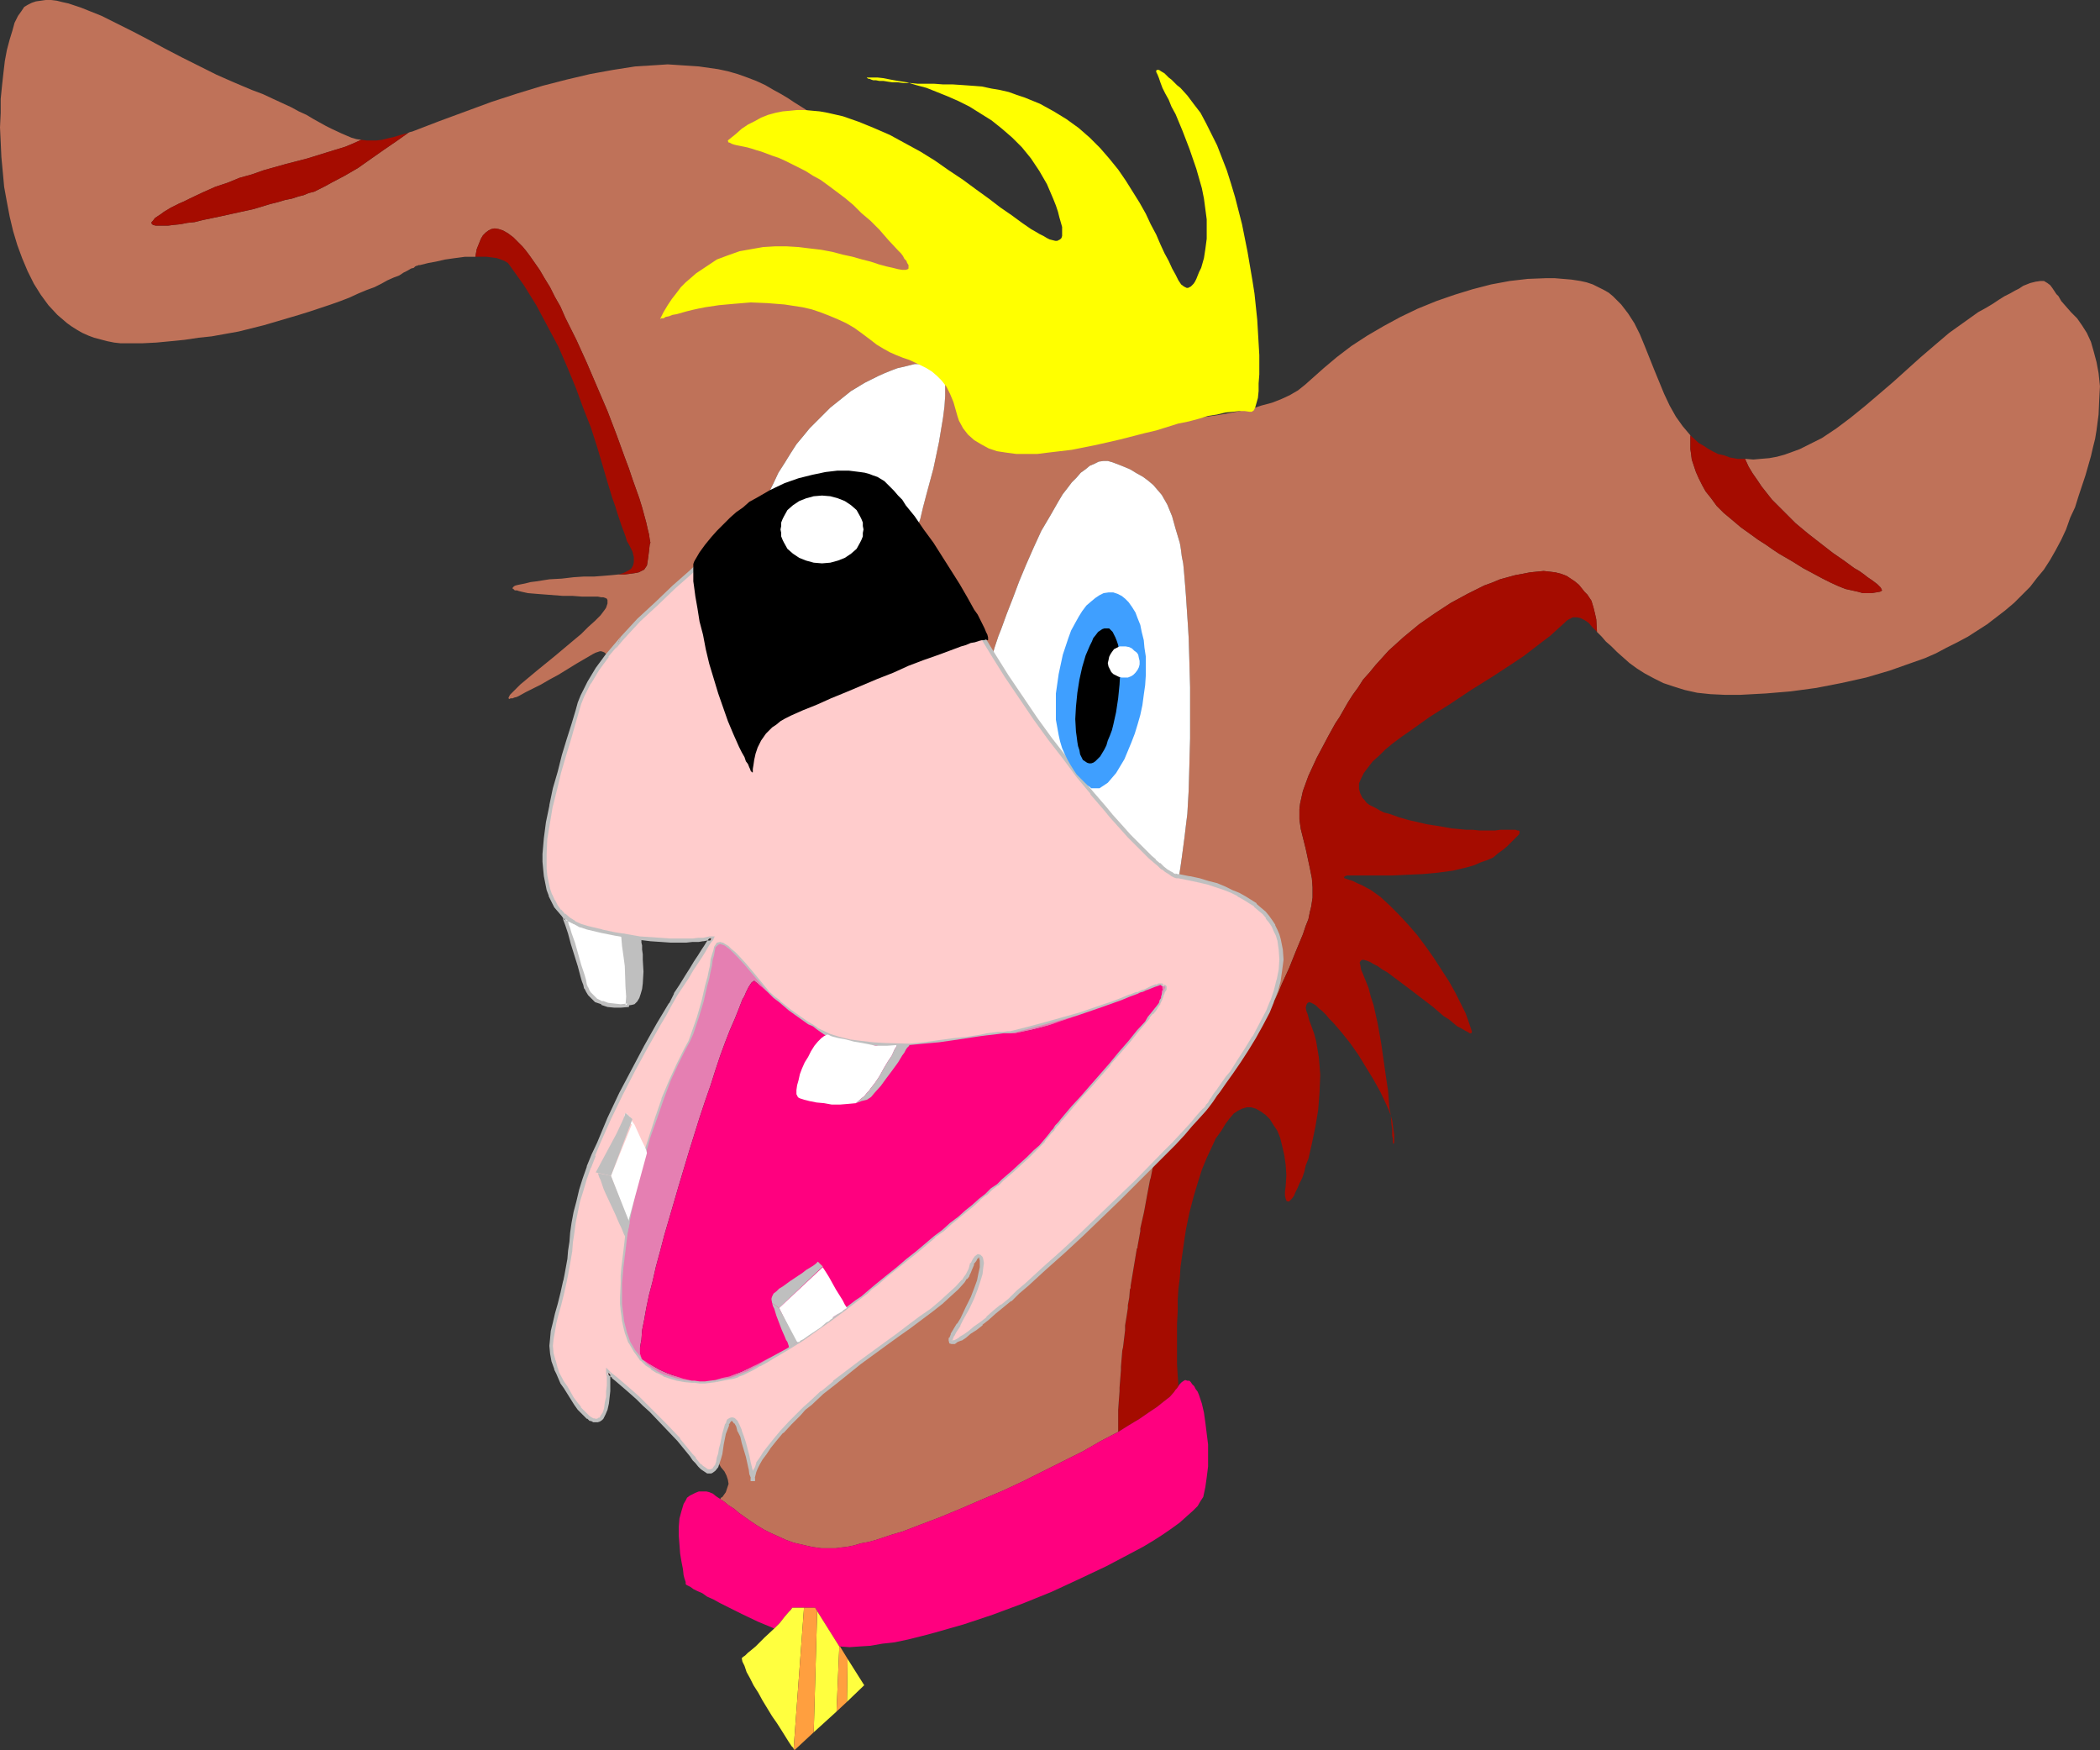 <?xml version="1.0" encoding="UTF-8" standalone="no"?>
<svg
   version="1.0"
   width="129.766mm"
   height="108.139mm"
   id="svg48"
   sodipodi:docname="Dog Laughing.wmf"
   xmlns:inkscape="http://www.inkscape.org/namespaces/inkscape"
   xmlns:sodipodi="http://sodipodi.sourceforge.net/DTD/sodipodi-0.dtd"
   xmlns="http://www.w3.org/2000/svg"
   xmlns:svg="http://www.w3.org/2000/svg">
  <rect width="100%" height="100%" fill="#333333" stroke="none"/>
  <sodipodi:namedview
     id="namedview48"
     pagecolor="#ffffff"
     bordercolor="#000000"
     borderopacity="0.25"
     inkscape:showpageshadow="2"
     inkscape:pageopacity="0.0"
     inkscape:pagecheckerboard="0"
     inkscape:deskcolor="#d1d1d1"
     inkscape:document-units="mm" />
  <defs
     id="defs1">
    <pattern
       id="WMFhbasepattern"
       patternUnits="userSpaceOnUse"
       width="6"
       height="6"
       x="0"
       y="0" />
  </defs>
  <path
     style="fill:#ffffff;fill-opacity:1;fill-rule:evenodd;stroke:none"
     d="m 145.278,217.528 h -1.616 l -0.97,-0.162 -1.131,-0.162 -1.454,-0.162 -1.454,-0.162 -1.131,-0.323 -1.131,-0.323 -2.101,-0.808 -0.97,-0.485 -0.808,-0.485 -0.485,-0.162 -0.162,-0.162 v 0 0.162 l 0.162,0.323 0.162,0.646 0.323,0.808 0.323,0.808 0.162,0.97 0.808,2.424 1.616,5.172 0.646,2.424 0.323,1.131 0.323,0.97 0.162,0.646 0.323,0.808 0.485,0.646 0.485,0.485 0.97,0.97 1.454,0.646 1.293,0.485 1.616,0.162 h 1.454 1.616 l 0.162,-2.101 -0.162,-2.263 -0.323,-4.848 -0.162,-2.424 -0.323,-2.263 -0.162,-1.939 -0.162,-0.808 z"
     id="path1" />
  <path
     style="fill:#bfbfbf;fill-opacity:1;fill-rule:evenodd;stroke:none"
     d="m 145.763,217.043 h -2.101 l -0.97,-0.162 v 0 h -1.131 l -1.293,-0.323 -1.616,-0.162 h 0.162 l -1.131,-0.323 -1.131,-0.323 -2.262,-0.808 h 0.162 l -0.97,-0.485 -1.454,-0.646 h -0.808 l 0.323,0.646 v 0 0.323 0 l 0.485,1.293 0.323,0.97 0.323,0.97 0.646,2.424 1.616,5.172 0.646,2.424 0.323,1.131 0.323,0.808 0.162,0.808 0.162,0.162 0.323,0.646 0.485,0.808 v 0 l 0.485,0.485 1.131,1.131 1.454,0.485 v 0.162 l 1.454,0.485 1.616,0.162 v 0 h 1.454 l 1.939,-0.162 0.162,-2.424 v -2.263 l -0.323,-4.848 v -0.162 l -0.323,-2.424 -0.162,-2.101 -0.323,-1.939 v -0.808 l -0.162,-1.131 -0.808,0.485 v 0.646 l 0.162,0.808 0.162,1.939 0.323,2.263 0.323,2.424 v 0 l 0.162,4.848 0.162,2.263 -0.162,2.101 0.485,-0.485 -1.616,0.162 -1.454,-0.162 v 0 l -1.454,-0.162 v 0 l -1.293,-0.485 v 0.162 l -1.293,-0.646 v 0 l -0.97,-0.97 -0.485,-0.485 v 0 l -0.323,-0.485 v 0 l -0.323,-0.808 v 0.162 l -0.323,-0.808 -0.162,-0.97 -0.323,-1.131 -0.808,-2.424 -1.454,-5.172 -0.808,-2.263 -0.323,-1.131 -0.323,-0.808 -0.323,-1.454 v 0.162 l -0.162,-0.485 -0.162,-0.162 -0.323,0.646 v 0 h -0.162 l 0.646,0.323 0.646,0.323 0.97,0.485 h 0.162 l 2.101,0.808 1.131,0.485 1.131,0.162 v 0 l 1.616,0.323 1.293,0.162 1.131,0.162 h 0.162 0.97 1.616 l -0.323,-0.323 z"
     id="path2" />
  <path
     style="fill:#cc8c7f;fill-opacity:1;fill-rule:evenodd;stroke:none"
     d="m 139.945,274.899 -0.323,-0.97 z"
     id="path3" />
  <path
     style="fill:#cc8c7f;fill-opacity:1;fill-rule:evenodd;stroke:none"
     d="m 139.622,273.93 4.363,-9.212 -1.616,2.586 -1.454,2.747 -0.485,1.131 -0.485,1.131 -0.323,0.808 z"
     id="path4" />
  <path
     style="fill:#7f7f7f;fill-opacity:1;fill-rule:evenodd;stroke:none"
     d="m 143.985,264.718 0.646,-1.293 0.485,-0.97 0.323,-0.97 0.323,-0.808 z"
     id="path5" />
  <path
     style="fill:#ffff3f;fill-opacity:1;fill-rule:evenodd;stroke:none"
     d="m 201.838,393.521 -3.878,-6.141 -0.162,10.02 z"
     id="path6" />
  <path
     style="fill:#bf7259;fill-opacity:1;fill-rule:evenodd;stroke:none"
     d="m 483.668,72.886 -1.131,-1.293 -1.131,-1.293 -0.646,-1.131 -0.485,-0.485 -0.323,-0.485 -0.646,-0.97 -0.485,-0.646 -0.646,-0.485 -0.808,-0.485 h -0.808 l -1.131,0.162 -0.646,0.162 -0.646,0.162 -0.808,0.323 -0.808,0.323 -0.97,0.646 -0.97,0.485 -1.131,0.646 -1.293,0.646 -1.293,0.808 -1.454,0.97 -1.616,0.97 -1.778,0.97 -3.394,2.424 -3.394,2.424 -3.232,2.747 -3.394,2.909 -6.464,5.818 -3.394,2.909 -3.232,2.747 -3.394,2.747 -3.232,2.424 -3.394,2.263 -3.555,1.778 -1.616,0.808 -1.778,0.646 -1.778,0.646 -1.778,0.485 -1.778,0.323 -1.939,0.162 -1.778,0.162 -1.939,-0.162 0.808,1.778 0.97,1.616 1.131,1.616 0.97,1.454 2.424,3.071 2.747,2.747 2.747,2.747 2.909,2.424 2.909,2.263 2.909,2.263 2.586,1.778 2.424,1.778 1.131,0.646 1.131,0.808 0.808,0.646 0.97,0.646 0.646,0.485 0.646,0.485 0.485,0.485 0.323,0.323 0.162,0.323 0.162,0.323 -0.162,0.162 -0.323,0.162 -1.939,0.323 h -0.97 -1.131 l -1.131,-0.323 -1.454,-0.323 -1.454,-0.323 -1.616,-0.646 -1.778,-0.808 -1.939,-0.97 -2.101,-1.131 -2.424,-1.293 -2.586,-1.616 -3.07,-1.778 -1.454,-0.97 -1.616,-1.131 -1.778,-1.131 -1.778,-1.293 -2.262,-1.616 -2.101,-1.778 -1.939,-1.616 -1.616,-1.616 -1.293,-1.778 -1.293,-1.616 -0.808,-1.454 -0.808,-1.616 -0.646,-1.454 -0.485,-1.454 -0.485,-1.454 -0.162,-1.293 -0.162,-1.131 v -2.263 -0.97 l -1.778,-2.101 -1.616,-2.263 -1.454,-2.586 -1.293,-2.747 -2.262,-5.495 -2.262,-5.656 -1.131,-2.747 -1.293,-2.586 -1.454,-2.263 -1.616,-2.101 -0.97,-0.97 -0.97,-0.97 -0.97,-0.808 -1.131,-0.646 -1.293,-0.646 -1.293,-0.646 -1.454,-0.485 -1.454,-0.323 -2.101,-0.323 -1.939,-0.162 -1.939,-0.162 h -2.101 l -4.202,0.162 -4.202,0.485 -4.363,0.808 -4.363,1.131 -4.202,1.293 -4.202,1.454 -4.363,1.778 -4.04,1.939 -3.878,2.101 -3.878,2.263 -3.717,2.424 -3.394,2.586 -3.07,2.586 -2.909,2.586 -1.454,1.293 -1.616,1.293 -1.939,1.131 -2.101,0.97 -2.101,0.808 -2.424,0.646 -2.424,0.808 -2.586,0.485 -2.586,0.485 -2.747,0.485 -5.818,0.808 -5.656,0.323 -5.818,0.162 -5.494,0.162 -5.171,-0.162 -2.424,-0.162 h -2.424 l -2.262,-0.162 -1.939,-0.162 -1.939,-0.162 -1.616,-0.162 h -1.454 l -1.293,-0.162 -0.97,-0.162 h -0.646 -0.485 -0.162 l -33.774,-53.17 -0.97,-0.97 -0.97,-0.808 -1.454,-1.616 -1.293,-1.454 -0.97,-1.293 -0.97,-1.293 -0.646,-1.293 -1.616,-2.263 -0.97,-1.293 -1.131,-1.131 -1.131,-1.293 -1.616,-1.454 -0.97,-0.646 -0.97,-0.808 -1.131,-0.808 -1.293,-0.808 -1.293,-0.808 -1.454,-0.97 -1.616,-0.97 -1.778,-0.97 -1.939,-1.131 -2.101,-0.97 -2.101,-0.808 -2.262,-0.808 -2.262,-0.646 -2.262,-0.485 -2.262,-0.323 -2.262,-0.323 -2.424,-0.162 -2.424,-0.162 -2.424,-0.162 -2.424,0.162 -5.171,0.323 -5.171,0.808 -5.333,0.97 -5.494,1.293 -5.656,1.454 -5.818,1.778 -5.979,1.939 -6.141,2.263 -6.141,2.263 -6.302,2.424 -0.646,0.162 -0.323,0.162 -2.747,1.939 -3.07,2.101 -5.979,4.202 -3.07,1.778 -3.07,1.616 -1.454,0.808 -1.293,0.646 -1.293,0.646 -1.293,0.323 -1.131,0.485 -1.293,0.323 -1.454,0.485 -1.616,0.323 -1.616,0.485 -1.939,0.485 -3.717,1.131 -8.08,1.778 -3.878,0.808 -1.939,0.485 -1.616,0.162 -1.616,0.323 -1.616,0.162 -1.293,0.162 H 38.138 37.006 36.36 L 35.714,52.523 35.39,52.2 V 51.877 l 0.323,-0.323 0.485,-0.646 0.485,-0.323 0.485,-0.323 0.485,-0.323 0.646,-0.485 0.808,-0.485 0.808,-0.485 0.97,-0.485 0.97,-0.485 1.131,-0.485 1.293,-0.646 3.07,-1.454 2.909,-1.293 2.909,-0.97 2.747,-1.131 2.909,-0.808 2.747,-0.97 5.171,-1.454 5.01,-1.293 4.686,-1.454 2.101,-0.646 2.101,-0.646 1.939,-0.808 1.778,-0.808 L 83.224,32.484 82.093,32.16 79.83,31.191 77.406,30.06 76.114,29.413 74.659,28.605 73.205,27.797 72.397,27.312 71.589,26.827 69.811,26.019 68.034,25.05 65.933,24.08 63.832,23.11 61.408,21.979 58.822,21.009 54.621,19.232 50.581,17.454 42.501,13.414 38.461,11.313 34.582,9.212 30.866,7.272 27.31,5.495 23.755,3.717 20.523,2.424 18.907,1.778 17.453,1.293 15.998,0.808 14.544,0.485 13.251,0.162 11.958,0 H 10.666 L 9.534,0.162 8.403,0.323 7.434,0.646 6.464,1.131 5.656,1.616 5.01,2.586 4.202,3.717 3.394,5.333 2.909,7.111 2.262,9.212 1.616,11.636 1.131,14.222 0.808,16.969 0.485,19.878 0.162,23.11 v 3.232 L 0,29.736 l 0.162,3.394 0.162,3.555 0.323,3.394 0.323,3.555 0.646,3.555 0.646,3.394 0.808,3.394 0.97,3.232 1.131,3.071 1.293,3.071 1.454,2.909 1.616,2.586 1.778,2.424 2.101,2.263 2.262,1.939 1.131,0.808 1.293,0.808 1.131,0.646 1.454,0.646 1.293,0.485 3.07,0.808 1.616,0.323 1.454,0.162 h 1.778 3.394 l 3.232,-0.162 3.394,-0.323 3.232,-0.323 3.232,-0.485 3.07,-0.323 6.302,-1.131 5.818,-1.454 2.747,-0.808 2.747,-0.808 2.747,-0.808 2.586,-0.808 2.424,-0.808 2.424,-0.808 2.262,-0.808 2.101,-0.808 2.101,-0.97 1.939,-0.808 1.778,-0.646 1.616,-0.808 1.454,-0.808 1.454,-0.646 1.293,-0.485 0.97,-0.646 0.97,-0.485 0.808,-0.485 0.646,-0.162 0.323,-0.323 0.323,-0.162 h 0.162 v 0 l 0.323,-0.162 h 0.323 l 0.646,-0.162 0.646,-0.162 0.646,-0.162 1.778,-0.323 2.101,-0.485 2.262,-0.323 2.424,-0.323 h 2.424 l 0.323,-1.778 0.646,-1.616 0.323,-0.808 0.485,-0.808 0.646,-0.646 0.646,-0.485 0.646,-0.323 0.808,-0.162 0.97,0.162 0.97,0.323 1.131,0.646 0.646,0.485 0.646,0.485 0.646,0.646 0.646,0.646 0.808,0.808 0.808,0.97 0.97,1.293 1.131,1.616 1.131,1.616 1.131,1.939 1.293,2.101 1.131,2.263 1.293,2.263 1.131,2.586 2.586,5.172 2.424,5.333 2.424,5.656 2.424,5.656 2.101,5.495 1.939,5.333 0.97,2.586 0.808,2.424 0.808,2.263 0.808,2.263 0.646,2.101 0.485,1.778 0.485,1.778 0.323,1.454 0.323,1.293 0.162,1.131 0.162,0.808 -0.162,0.485 -0.162,1.454 -0.162,1.293 -0.162,1.131 -0.162,0.97 -0.323,0.485 -0.323,0.485 -0.646,0.323 -0.646,0.323 -0.808,0.162 -1.131,0.162 -1.293,0.162 h -1.454 l -1.616,0.162 -1.939,0.162 -2.101,0.162 h -2.424 l -2.424,0.162 -2.747,0.323 -2.909,0.162 -3.07,0.485 -1.293,0.162 -1.293,0.323 -0.808,0.162 -0.808,0.162 -0.646,0.162 -0.323,0.162 -0.323,0.323 v 0 0.323 h 0.162 l 0.323,0.323 h 0.485 l 0.485,0.162 0.646,0.162 1.454,0.323 1.939,0.162 2.101,0.162 4.202,0.323 h 2.262 l 2.101,0.162 h 2.101 1.616 l 0.808,0.162 h 0.485 l 0.485,0.162 0.323,0.162 0.162,0.323 v 0.323 0.485 l -0.162,0.485 -0.162,0.485 -0.323,0.485 -0.485,0.646 -0.485,0.646 -1.293,1.293 -1.616,1.454 -1.616,1.616 -1.939,1.616 -4.04,3.394 -4.363,3.555 -1.939,1.616 -1.939,1.616 -0.808,0.808 -0.646,0.646 -0.485,0.485 -0.485,0.485 -0.162,0.323 -0.162,0.323 v 0.162 0 l 0.162,0.162 0.323,-0.162 h 0.485 l 0.323,-0.162 0.646,-0.162 0.646,-0.323 1.454,-0.808 1.616,-0.808 1.939,-0.97 1.939,-1.131 2.101,-1.131 4.202,-2.586 1.939,-1.131 1.939,-1.131 0.646,-0.323 0.485,-0.162 0.485,-0.162 h 0.323 l 0.485,0.162 0.323,0.162 0.323,0.323 0.162,0.485 1.778,-2.101 1.778,-2.101 3.878,-4.202 4.202,-3.879 4.04,-3.879 4.04,-3.555 3.717,-3.555 1.616,-1.616 1.616,-1.616 1.454,-1.616 1.293,-1.454 1.293,-1.616 1.778,-1.454 1.939,-1.293 2.262,-1.131 0.97,-2.747 1.293,-2.586 1.131,-2.424 1.454,-2.263 1.293,-2.101 1.454,-2.263 1.616,-1.939 1.454,-1.778 1.616,-1.616 1.616,-1.616 1.616,-1.616 1.616,-1.293 1.616,-1.293 1.616,-1.293 1.616,-0.97 1.616,-0.97 1.616,-0.808 1.616,-0.808 1.454,-0.646 1.616,-0.646 1.293,-0.485 1.454,-0.323 1.293,-0.323 1.293,-0.323 h 1.131 l 0.97,-0.162 0.97,0.162 h 0.97 l 0.646,0.162 0.808,0.323 0.485,0.323 0.323,0.323 0.323,0.485 0.162,0.485 0.162,0.646 0.162,0.808 v 0.808 0.97 2.101 l -0.162,2.424 -0.323,2.586 -0.485,2.909 -0.485,2.909 -1.293,6.141 -1.616,5.98 -0.808,3.071 -0.646,2.747 -0.97,2.586 -0.646,2.263 1.616,1.454 1.454,1.616 1.616,1.778 1.454,1.939 1.616,1.939 1.454,2.263 1.454,2.263 1.454,2.424 3.07,5.495 3.394,5.495 0.323,-1.293 0.485,-1.454 0.485,-1.454 0.646,-1.616 1.293,-3.555 1.454,-3.717 1.454,-3.879 1.616,-3.879 1.778,-4.04 1.778,-3.879 2.101,-3.555 1.939,-3.394 0.97,-1.616 1.131,-1.454 0.97,-1.293 1.131,-1.131 0.97,-1.131 1.131,-0.808 0.97,-0.808 1.131,-0.485 0.97,-0.485 1.131,-0.162 h 0.97 l 1.131,0.323 2.101,0.808 1.939,0.808 1.616,0.97 1.454,0.808 1.293,0.97 1.131,0.97 0.97,1.131 0.97,1.131 0.646,1.131 0.646,1.131 1.131,2.747 0.808,2.909 0.485,1.616 0.485,1.616 0.162,0.808 0.162,1.131 0.162,1.293 0.323,1.616 0.162,1.616 0.162,1.939 0.162,1.939 0.162,2.101 0.162,2.424 0.162,2.424 0.162,2.424 0.162,2.747 0.162,5.495 0.162,5.818 v 5.98 5.98 l -0.162,5.98 -0.162,5.98 -0.323,5.656 -0.323,2.586 -0.323,2.747 -0.323,2.424 -0.323,2.424 -0.323,2.263 -0.323,2.101 2.424,0.485 2.262,0.485 2.101,0.646 1.939,0.485 1.939,0.808 1.616,0.646 1.616,0.646 1.454,0.808 1.293,0.97 1.131,0.808 1.131,0.97 0.97,0.808 0.808,0.97 0.646,0.97 0.646,1.131 0.646,0.97 0.323,1.131 0.323,1.131 0.485,2.263 0.162,2.263 -0.162,2.424 -0.485,2.424 -0.646,2.424 -0.97,2.424 -0.97,2.424 h 0.485 v -0.162 0 l 0.162,-0.162 v -0.323 l 0.323,-0.323 0.323,-0.808 0.646,-1.293 0.646,-1.454 0.646,-1.616 0.808,-1.778 0.97,-2.101 1.616,-4.04 1.616,-3.879 0.646,-1.939 0.646,-1.616 0.323,-1.616 0.323,-1.293 0.323,-2.101 v -2.424 l -0.162,-2.101 -0.485,-2.424 -0.97,-4.525 -1.131,-4.525 -0.323,-2.263 v -1.131 -1.293 l 0.162,-1.293 0.323,-1.454 0.323,-1.454 0.646,-1.778 0.646,-1.778 0.97,-2.101 0.97,-2.101 1.293,-2.424 1.454,-2.747 1.616,-2.909 0.97,-1.454 1.939,-3.394 1.131,-1.778 1.293,-1.778 1.131,-1.778 1.454,-1.616 1.454,-1.778 3.07,-3.394 3.394,-3.071 3.717,-3.071 3.717,-2.586 3.717,-2.424 3.878,-2.101 3.878,-1.939 1.778,-0.646 1.939,-0.808 1.778,-0.485 1.778,-0.485 1.778,-0.323 1.616,-0.323 1.616,-0.162 1.616,-0.162 1.454,0.162 1.293,0.162 1.293,0.323 1.293,0.485 0.97,0.646 0.97,0.646 0.97,0.808 0.646,0.808 0.646,0.808 0.646,0.646 0.97,1.454 0.485,1.616 0.323,1.293 0.323,1.454 0.162,2.909 1.131,1.131 0.97,1.131 1.293,1.131 1.293,1.293 1.454,1.293 1.454,1.293 1.778,1.293 1.778,1.131 2.101,1.131 2.262,1.131 2.424,0.808 2.586,0.808 2.909,0.646 3.07,0.323 3.394,0.162 h 3.555 l 5.979,-0.323 5.818,-0.485 5.979,-0.808 5.818,-1.131 5.818,-1.293 5.494,-1.616 5.494,-1.939 2.747,-0.97 2.586,-1.131 2.424,-1.293 2.586,-1.293 2.424,-1.293 2.262,-1.454 2.262,-1.454 2.101,-1.616 2.101,-1.616 2.101,-1.778 1.778,-1.778 1.939,-1.939 1.616,-2.101 1.616,-1.939 1.454,-2.263 1.293,-2.263 1.293,-2.424 1.131,-2.424 0.97,-2.747 1.131,-2.424 0.808,-2.586 0.808,-2.424 0.808,-2.424 0.646,-2.263 0.646,-2.263 0.485,-2.101 0.485,-1.939 0.323,-1.939 0.485,-3.717 0.162,-3.555 0.162,-3.071 -0.323,-3.071 -0.485,-2.586 -0.646,-2.424 -0.646,-2.263 -0.97,-2.101 -1.131,-1.778 -1.131,-1.616 z"
     id="path7" />
  <path
     style="fill:#ffffff;fill-opacity:1;fill-rule:evenodd;stroke:none"
     d="m 213.312,126.056 0.646,-2.263 0.97,-2.586 0.646,-2.747 0.808,-3.071 1.616,-5.98 1.293,-6.141 0.485,-2.909 0.485,-2.909 0.323,-2.586 0.162,-2.424 v -2.101 -0.97 -0.808 l -0.162,-0.808 -0.162,-0.646 -0.162,-0.485 -0.323,-0.485 -0.323,-0.323 -0.485,-0.323 -0.808,-0.323 -0.646,-0.162 h -0.97 l -0.97,-0.162 -0.97,0.162 h -1.131 l -1.293,0.323 -1.293,0.323 -1.454,0.323 -1.293,0.485 -1.616,0.646 -1.454,0.646 -1.616,0.808 -1.616,0.808 -1.616,0.97 -1.616,0.97 -1.616,1.293 -1.616,1.293 -1.616,1.293 -1.616,1.616 -1.616,1.616 -1.616,1.616 -1.454,1.778 -1.616,1.939 -1.454,2.263 -1.293,2.101 -1.454,2.263 -1.131,2.424 -1.293,2.586 -0.97,2.747 1.616,-0.646 1.939,-0.646 1.939,-0.485 1.939,-0.323 h 2.101 2.101 2.262 l 2.262,0.323 2.262,0.485 2.262,0.646 2.424,0.97 2.424,1.131 2.262,1.293 2.424,1.454 2.262,1.778 z"
     id="path8" />
  <path
     style="fill:#a50c00;fill-opacity:1;fill-rule:evenodd;stroke:none"
     d="m 367.801,135.753 -0.97,-0.646 -0.97,-0.646 -1.293,-0.485 -1.293,-0.323 -1.293,-0.162 -1.454,-0.162 -1.616,0.162 -1.616,0.162 -1.616,0.323 -1.778,0.323 -1.778,0.485 -1.778,0.485 -1.939,0.808 -1.778,0.646 -3.878,1.939 -3.878,2.101 -3.717,2.424 -3.717,2.586 -3.717,3.071 -3.394,3.071 -3.07,3.394 -1.454,1.778 -1.454,1.616 -1.131,1.778 -1.293,1.778 -1.131,1.778 -1.939,3.394 -0.97,1.454 -1.616,2.909 -1.454,2.747 -1.293,2.424 -0.97,2.101 -0.97,2.101 -0.646,1.778 -0.646,1.778 -0.323,1.454 -0.323,1.454 -0.162,1.293 v 1.293 1.131 l 0.323,2.263 1.131,4.525 0.97,4.525 0.485,2.424 0.162,2.101 v 2.424 l -0.323,2.101 -0.323,1.293 -0.323,1.616 -0.646,1.616 -0.646,1.939 -1.616,3.879 -1.616,4.04 -0.97,2.101 -0.808,1.778 -0.646,1.616 -0.646,1.454 -0.646,1.293 -0.323,0.808 -0.323,0.323 v 0.323 l -0.162,0.162 v 0 0.162 h -0.485 l -1.454,3.071 -1.778,3.071 -1.616,2.909 -1.778,2.747 -1.778,2.424 -1.616,2.424 -1.454,1.939 -0.646,0.97 -0.646,0.808 -0.323,0.646 -0.485,0.485 -0.485,0.646 -0.646,0.808 -1.454,1.616 -1.616,1.939 -1.939,2.101 -2.101,2.263 -2.424,2.424 -2.424,2.424 -0.646,3.232 -0.162,0.485 -0.323,1.778 -0.323,1.616 -0.646,3.555 -0.162,0.808 -0.808,3.555 v 0.323 0.323 l -0.646,3.555 v 0.323 l -0.162,0.162 -0.646,3.879 -0.162,0.97 -0.646,3.879 v 0.485 l -0.162,0.323 -0.162,1.939 -0.323,1.778 v 0.646 l -0.323,2.101 -0.323,1.939 v 1.131 l -0.485,4.04 -0.162,0.646 -0.162,1.939 -0.162,1.939 v 0.323 0.485 l -0.323,4.04 v 0.808 l -0.323,4.363 v 0.162 4.04 0.646 0.323 l 2.586,-1.616 2.424,-1.454 2.101,-1.454 1.939,-1.293 1.616,-1.293 1.454,-1.131 0.97,-1.131 0.323,-0.485 0.323,-0.323 0.323,-0.485 -0.162,-2.424 -0.162,-2.747 v -1.454 -1.616 -3.394 -2.909 l 0.162,-2.909 v -2.747 l 0.162,-2.586 0.323,-2.424 0.162,-2.586 0.323,-2.263 0.323,-2.263 0.323,-2.263 0.323,-2.101 0.808,-3.879 0.97,-3.717 0.97,-3.232 0.97,-3.071 1.131,-2.747 1.131,-2.424 0.97,-2.101 1.293,-1.778 0.97,-1.616 0.97,-1.293 0.97,-1.131 0.97,-0.646 0.97,-0.485 1.131,-0.323 h 0.97 l 1.131,0.323 1.131,0.646 1.131,0.808 0.97,0.97 0.808,1.293 0.97,1.454 0.646,1.616 0.485,1.939 0.485,2.101 0.323,2.263 0.162,2.424 -0.162,2.586 -0.162,1.293 v 0.97 l 0.162,0.646 0.162,0.485 0.323,0.162 h 0.323 l 0.323,-0.323 0.323,-0.323 0.485,-0.646 0.323,-0.808 0.485,-0.97 0.485,-1.131 0.646,-1.293 0.485,-1.454 0.323,-1.454 0.646,-1.616 0.808,-3.555 0.808,-3.879 0.646,-3.879 0.323,-4.202 0.162,-4.04 -0.162,-2.101 -0.162,-1.939 -0.323,-1.939 -0.323,-1.939 -0.485,-1.778 -0.646,-1.778 -0.485,-1.293 -0.323,-1.293 -0.323,-0.808 -0.162,-0.808 0.162,-0.646 0.162,-0.323 0.162,-0.162 0.323,-0.162 0.485,0.162 0.646,0.323 0.485,0.323 0.646,0.646 0.808,0.646 0.808,0.808 0.808,0.97 0.97,0.97 1.939,2.263 1.939,2.424 1.939,2.747 1.778,2.909 1.778,2.909 1.616,2.909 1.293,2.747 0.646,1.454 0.485,1.293 -0.323,-1.778 -0.162,-1.939 -0.162,-2.101 -0.323,-2.101 -0.646,-4.525 -0.646,-4.525 -0.808,-4.525 -0.97,-4.363 -0.646,-1.939 -0.485,-1.939 -0.646,-1.616 -0.646,-1.616 -0.485,-1.131 -0.162,-0.97 -0.162,-0.646 0.162,-0.323 0.323,-0.323 h 0.485 l 0.646,0.162 0.808,0.323 0.808,0.485 0.97,0.485 1.131,0.808 1.131,0.646 2.586,1.939 2.586,1.939 2.747,2.101 2.747,2.101 2.424,2.101 1.293,0.808 0.97,0.808 0.97,0.808 0.97,0.485 0.808,0.485 0.646,0.323 0.485,0.323 h 0.323 l 0.162,-0.162 v -0.323 l -0.323,-0.97 -0.323,-0.97 -0.808,-2.263 -1.131,-2.263 -1.293,-2.586 -1.454,-2.586 -1.778,-2.747 -1.778,-2.747 -1.939,-2.747 -1.939,-2.586 -2.101,-2.424 -2.101,-2.263 -2.262,-2.263 -2.101,-1.939 -2.262,-1.616 -2.101,-1.131 -1.131,-0.485 -0.97,-0.485 -0.97,-0.323 -0.485,-0.162 -0.485,-0.162 -0.162,-0.323 h 0.162 l 0.162,-0.162 0.485,-0.162 h 0.646 6.787 3.232 l 3.394,-0.162 3.555,-0.162 3.555,-0.323 3.555,-0.485 3.394,-0.808 1.616,-0.485 1.454,-0.646 1.454,-0.485 1.454,-0.646 1.131,-0.97 1.131,-0.808 0.97,-0.808 0.808,-0.808 0.646,-0.646 0.485,-0.485 0.485,-0.485 0.323,-0.323 0.162,-0.323 v -0.323 -0.162 l -0.162,-0.162 h -0.323 l -0.485,-0.162 h -0.485 -1.293 -0.97 -0.808 l -1.131,0.162 h -3.717 l -1.616,-0.162 h -1.454 l -1.616,-0.162 -1.778,-0.162 -1.778,-0.323 -1.939,-0.323 -2.101,-0.323 -2.101,-0.485 -2.101,-0.485 -2.262,-0.646 -2.262,-0.808 -1.293,-0.323 -0.97,-0.485 -0.808,-0.485 -0.97,-0.485 -0.646,-0.323 -0.646,-0.485 -0.485,-0.646 -0.485,-0.485 -0.485,-0.97 -0.323,-1.131 v -1.293 l 0.485,-1.131 0.646,-1.293 0.97,-1.293 1.131,-1.454 1.454,-1.293 1.454,-1.454 1.778,-1.454 1.939,-1.454 2.101,-1.454 2.262,-1.616 2.262,-1.616 4.848,-3.071 4.848,-3.232 5.171,-3.232 4.686,-3.071 2.424,-1.616 2.101,-1.616 2.101,-1.616 1.939,-1.454 1.778,-1.616 1.616,-1.454 0.485,-0.485 0.485,-0.323 0.97,-0.485 h 0.97 l 0.808,0.162 0.97,0.485 0.97,0.646 0.808,0.97 1.131,1.131 -0.162,-2.909 -0.323,-1.454 -0.323,-1.293 -0.485,-1.616 -0.97,-1.454 -0.646,-0.646 -0.646,-0.808 -0.646,-0.808 z"
     id="path9" />
  <path
     style="fill:#ffffff;fill-opacity:1;fill-rule:evenodd;stroke:none"
     d="m 274.881,204.599 h 0.485 l 0.323,-2.101 0.323,-2.263 0.323,-2.424 0.323,-2.424 0.323,-2.747 0.323,-2.586 0.323,-5.656 0.162,-5.98 0.162,-5.98 v -5.98 -5.98 l -0.162,-5.818 -0.162,-5.495 -0.162,-2.747 -0.162,-2.424 -0.162,-2.424 -0.162,-2.424 -0.162,-2.101 -0.162,-1.939 -0.162,-1.939 -0.162,-1.616 -0.323,-1.616 -0.162,-1.293 -0.162,-1.131 -0.162,-0.808 -0.485,-1.616 -0.485,-1.616 -0.808,-2.909 -1.131,-2.747 -0.646,-1.131 -0.646,-1.131 -0.97,-1.131 -0.97,-1.131 -1.131,-0.97 -1.293,-0.97 -1.454,-0.808 -1.616,-0.97 -1.939,-0.808 -2.101,-0.808 -1.131,-0.323 h -0.97 l -1.131,0.162 -0.97,0.485 -1.131,0.485 -0.97,0.808 -1.131,0.808 -0.97,1.131 -1.131,1.131 -0.97,1.293 -1.131,1.454 -0.97,1.616 -1.939,3.394 -2.101,3.555 -1.778,3.879 -1.778,4.04 -1.616,3.879 -1.454,3.879 -1.454,3.717 -1.293,3.555 -0.646,1.616 -0.485,1.454 -0.485,1.454 -0.323,1.293 3.232,5.172 3.394,5.01 3.232,4.848 3.394,4.687 3.394,4.525 3.232,4.202 3.232,4.04 3.07,3.555 1.454,1.778 1.454,1.616 1.454,1.616 1.293,1.454 1.293,1.293 1.293,1.293 1.131,1.131 1.131,1.131 1.131,0.97 0.97,0.808 0.808,0.808 0.97,0.646 0.646,0.485 0.646,0.323 0.646,0.323 z"
     id="path10" />
  <path
     style="fill:#bf7259;fill-opacity:1;fill-rule:evenodd;stroke:none"
     d="m 261.145,334.372 v -0.323 -0.646 -4.04 -0.162 l 0.323,-4.363 v -0.808 l 0.323,-4.04 v -0.485 -0.323 l 0.162,-1.939 0.162,-1.939 0.162,-0.646 0.485,-4.04 v -1.131 l 0.323,-1.939 0.323,-2.101 v -0.646 l 0.323,-1.778 0.162,-1.939 0.162,-0.323 v -0.485 l 0.646,-3.879 0.162,-0.97 0.646,-3.879 0.162,-0.162 v -0.323 l 0.646,-3.555 v -0.323 -0.323 l 0.808,-3.555 0.162,-0.808 0.646,-3.555 0.646,-3.394 0.162,-0.485 0.646,-3.232 -3.878,4.04 -4.202,4.04 -8.726,8.404 -4.363,4.04 -4.363,3.879 -4.04,3.717 -2.101,1.778 -1.778,1.778 -1.939,1.454 -1.778,1.454 -1.616,1.454 -1.454,1.131 -1.454,1.131 -1.293,0.97 -1.131,0.808 -0.97,0.646 -0.808,0.485 -0.646,0.323 -0.485,0.162 -0.323,-0.162 -0.162,-0.323 0.162,-0.485 0.323,-0.808 0.646,-0.97 0.808,-1.454 0.808,-1.293 1.293,-2.586 1.131,-2.424 0.97,-2.101 0.646,-1.939 0.323,-1.454 0.162,-1.454 0.162,-1.131 -0.162,-0.808 -0.162,-0.485 -0.162,-0.323 h -0.485 l -0.323,0.323 -0.485,0.485 -0.485,0.97 -0.485,1.131 -0.162,0.808 -0.485,0.646 -0.485,0.808 -0.485,0.646 -1.454,1.616 -1.778,1.616 -1.939,1.778 -2.262,1.778 -2.424,1.939 -2.586,1.939 -2.909,1.939 -2.909,2.101 -5.818,4.363 -5.979,4.687 -2.909,2.263 -2.747,2.586 -1.454,1.131 -1.131,1.293 -1.131,1.131 -0.97,0.97 -1.939,2.101 -1.616,1.778 -1.293,1.616 -1.131,1.616 -0.808,1.293 -0.646,1.131 -0.485,0.97 -0.323,0.808 -0.323,0.808 v 0.485 l -0.162,0.485 v 0.485 0 -0.162 -0.323 l -0.162,-0.323 -0.162,-0.97 -0.162,-1.131 -0.323,-1.293 -0.485,-1.616 -0.808,-3.071 -0.485,-1.454 -0.485,-1.454 -0.485,-1.131 -0.485,-0.808 -0.485,-0.485 -0.162,-0.162 h -0.323 -0.323 l -0.162,0.323 -0.162,0.323 -0.323,0.485 -0.646,2.263 -0.485,2.263 -0.485,2.263 -0.323,1.131 -0.162,0.97 0.646,1.131 0.808,0.97 0.485,0.97 0.323,0.97 0.162,0.97 -0.323,0.97 -0.323,0.97 -0.808,1.131 -0.323,0.162 -0.162,0.323 0.97,0.646 0.97,0.808 1.293,0.808 1.131,0.97 2.747,1.939 1.454,0.97 1.616,0.97 1.616,0.808 1.778,0.808 1.778,0.808 1.778,0.646 2.101,0.485 2.101,0.485 2.262,0.323 h 2.101 1.293 l 1.131,-0.162 1.454,-0.162 1.616,-0.323 1.616,-0.485 1.778,-0.323 1.778,-0.485 1.939,-0.646 1.939,-0.646 2.262,-0.646 4.202,-1.616 4.686,-1.778 4.686,-1.939 4.848,-2.101 5.01,-2.101 4.848,-2.263 4.848,-2.424 4.525,-2.263 4.525,-2.263 4.202,-2.424 z"
     id="path11" />
  <path
     style="fill:#ffcccc;fill-opacity:1;fill-rule:evenodd;stroke:none"
     d="m 167.094,322.251 -1.293,0.162 -1.131,0.162 h -1.293 l -1.131,-0.162 h -0.323 -0.323 l -1.778,-0.162 -1.616,-0.323 -1.616,-0.485 -1.616,-0.485 -1.293,-0.646 -1.454,-0.97 -1.131,-0.808 -1.131,-1.131 -0.162,-0.162 v -0.162 l -1.454,-1.778 -1.131,-1.939 -0.808,-2.263 -0.323,-1.293 -0.323,-1.293 -0.162,-1.293 -0.162,-1.293 -0.162,-1.454 v -1.454 -3.394 l 0.162,-1.778 0.162,-1.939 0.485,-3.879 0.485,-4.04 0.808,-4.363 0.97,-4.525 1.131,-4.525 1.131,-4.525 1.293,-4.525 1.616,-4.525 1.454,-4.202 1.616,-4.363 1.778,-3.879 1.778,-3.555 0.97,-1.778 0.808,-1.778 1.293,-3.879 1.131,-3.717 0.808,-3.555 0.485,-1.778 0.323,-1.616 0.323,-1.454 0.162,-1.293 0.323,-1.131 0.162,-0.97 0.162,-0.808 0.323,-0.323 0.323,-0.323 0.485,-0.162 0.485,0.162 0.485,0.162 0.646,0.485 0.646,0.485 0.808,0.808 0.808,0.808 1.778,1.939 1.778,2.101 3.717,4.363 1.293,1.293 1.293,0.97 2.262,1.939 2.262,1.616 2.262,1.616 1.131,0.485 0.808,0.646 2.586,1.293 2.586,0.97 2.586,0.646 2.747,0.323 2.747,0.323 2.747,0.162 h 5.656 l 3.394,-0.323 3.555,-0.323 3.394,-0.485 3.232,-0.485 3.232,-0.485 1.293,-0.162 1.454,-0.162 1.293,-0.162 1.131,-0.162 h 0.97 0.808 l 3.878,-0.97 4.202,-1.131 8.08,-2.263 5.171,-1.778 2.262,-0.808 2.262,-0.808 1.939,-0.808 1.778,-0.646 0.646,-0.323 0.646,-0.162 0.646,-0.323 0.485,-0.162 0.808,-0.323 0.808,-0.323 0.485,-0.162 0.485,-0.162 0.323,-0.162 0.162,0.162 0.323,0.162 v 0.162 l 0.323,-0.162 h 0.162 l 0.162,0.162 v 0.162 l -0.162,0.323 -0.162,0.323 -0.162,0.485 -0.323,0.485 -0.162,0.485 v 0.323 l -0.323,0.485 -0.162,0.646 -0.485,0.646 -0.646,0.808 -0.646,0.808 -0.808,0.97 -0.646,1.131 -1.939,2.101 -1.939,2.424 -2.262,2.586 -2.262,2.747 -4.525,5.172 -2.101,2.424 -2.101,2.263 -1.778,2.101 -0.808,0.97 -0.646,0.808 -0.646,0.646 -0.485,0.808 -0.485,0.485 -0.323,0.485 -0.646,0.808 -0.808,0.97 -0.97,1.131 -1.293,1.131 -1.454,1.454 -1.778,1.616 -1.939,1.778 -2.262,1.939 -1.131,1.131 -1.454,0.97 -1.293,1.293 -1.454,1.131 -1.616,1.454 -1.616,1.293 -1.616,1.454 -1.939,1.454 -1.778,1.616 -1.939,1.454 -2.101,1.778 -2.101,1.778 -2.262,1.778 -2.262,1.939 -2.424,1.939 -2.586,2.101 -0.97,0.808 -1.131,0.97 -1.131,0.97 -1.454,0.97 -2.747,2.101 -3.07,2.263 -3.232,2.263 -3.394,2.263 -3.394,2.263 -3.555,1.939 -1.616,0.97 -1.454,0.97 -1.293,0.646 -1.293,0.808 -1.293,0.485 -1.131,0.485 -0.808,0.323 -0.97,0.323 z m 8.726,23.595 v -0.485 l 0.162,-0.485 v -0.485 l 0.323,-0.808 0.323,-0.808 0.485,-0.97 0.646,-1.131 0.808,-1.293 1.131,-1.616 1.293,-1.616 1.616,-1.778 1.939,-2.101 0.97,-0.97 1.131,-1.131 1.131,-1.293 1.454,-1.131 2.747,-2.586 2.909,-2.263 5.979,-4.687 5.818,-4.363 2.909,-2.101 2.909,-1.939 2.586,-1.939 2.424,-1.939 2.262,-1.778 1.939,-1.778 1.778,-1.616 1.454,-1.616 0.485,-0.646 0.485,-0.808 0.485,-0.646 0.162,-0.808 0.485,-1.131 0.485,-0.97 0.485,-0.485 0.323,-0.323 h 0.485 l 0.162,0.323 0.162,0.485 0.162,0.808 -0.162,1.131 -0.162,1.454 -0.323,1.454 -0.646,1.939 -0.97,2.101 -1.131,2.424 -1.293,2.586 -0.808,1.293 -0.808,1.454 -0.646,0.97 -0.323,0.808 -0.162,0.485 0.162,0.323 0.323,0.162 0.485,-0.162 0.646,-0.323 0.808,-0.485 0.97,-0.646 1.131,-0.808 1.293,-0.97 1.454,-1.131 1.454,-1.131 1.616,-1.454 1.778,-1.454 1.939,-1.454 1.778,-1.778 2.101,-1.778 4.04,-3.717 4.363,-3.879 4.363,-4.04 8.726,-8.404 4.202,-4.04 3.878,-4.04 2.424,-2.424 2.424,-2.424 2.101,-2.263 1.939,-2.101 1.616,-1.939 1.454,-1.616 0.646,-0.808 0.485,-0.646 0.485,-0.485 0.323,-0.646 0.646,-0.808 0.646,-0.97 1.454,-1.939 0.646,-1.131 0.97,-1.293 1.778,-2.424 1.778,-2.747 1.616,-2.909 1.778,-3.071 1.454,-3.071 0.97,-2.424 0.97,-2.424 0.646,-2.424 0.485,-2.424 0.162,-2.424 -0.162,-2.263 -0.485,-2.263 -0.323,-1.131 -0.323,-1.131 -0.646,-0.97 -0.646,-1.131 -0.646,-0.97 -0.808,-0.97 -0.97,-0.808 -1.131,-0.97 -1.131,-0.808 -1.293,-0.97 -1.454,-0.808 -1.616,-0.646 -1.616,-0.646 -1.939,-0.808 -1.939,-0.485 -2.101,-0.646 -2.262,-0.485 -2.424,-0.485 h -0.485 l -0.485,-0.162 -0.646,-0.323 -0.646,-0.323 -0.646,-0.485 -0.97,-0.646 -0.808,-0.808 -0.97,-0.808 -1.131,-0.97 -1.131,-1.131 -1.131,-1.131 -1.293,-1.293 -1.293,-1.293 -1.293,-1.454 -1.454,-1.616 -1.454,-1.616 -1.454,-1.778 -3.07,-3.555 -3.232,-4.04 -3.232,-4.202 -3.394,-4.525 -3.394,-4.687 -3.232,-4.848 -3.394,-5.01 -3.232,-5.172 -3.394,-5.495 -3.07,-5.495 -1.454,-2.424 -1.454,-2.263 -1.454,-2.263 -1.616,-1.939 -1.454,-1.939 -1.616,-1.778 -1.454,-1.616 -1.616,-1.454 -2.424,-1.939 -2.262,-1.778 -2.424,-1.454 -2.262,-1.293 -2.424,-1.131 -2.424,-0.97 -2.262,-0.646 -2.262,-0.485 -2.262,-0.323 h -2.262 -2.101 -2.101 l -1.939,0.323 -1.939,0.485 -1.939,0.646 -1.616,0.646 -2.262,1.131 -1.939,1.293 -1.778,1.454 -1.293,1.616 -1.293,1.454 -1.454,1.616 -1.616,1.616 -1.616,1.616 -3.717,3.555 -4.04,3.555 -4.04,3.879 -4.202,3.879 -3.878,4.202 -1.778,2.101 -1.778,2.101 -2.262,3.071 -1.778,3.071 -0.97,1.616 -0.646,1.616 -0.646,1.616 -0.485,1.616 -0.97,3.394 -1.131,3.555 -1.131,3.717 -1.131,3.717 -0.97,4.04 -0.808,3.879 -0.808,3.879 -0.485,3.717 -0.323,3.717 v 1.778 l 0.162,1.778 0.162,1.616 0.162,1.454 0.485,1.616 0.323,1.293 0.646,1.454 0.808,1.131 0.808,1.131 0.97,1.131 1.131,0.808 1.293,0.808 1.454,0.646 1.616,0.485 3.394,0.97 3.07,0.646 2.909,0.485 2.909,0.323 2.424,0.323 2.424,0.162 2.262,0.162 h 3.717 1.454 l 1.454,-0.162 0.97,-0.162 h 0.808 l 0.646,-0.162 0.485,-0.162 h 0.162 l -0.162,0.162 -0.162,0.485 -0.485,0.646 -0.485,0.808 -0.808,0.97 -0.808,1.293 -0.808,1.454 -1.131,1.616 -1.131,1.778 -1.131,1.939 -1.293,2.101 -1.293,2.263 -1.454,2.263 -1.293,2.424 -3.07,5.172 -2.909,5.495 -2.909,5.656 -2.747,5.656 -2.424,5.818 -1.131,2.747 -1.131,2.909 -0.97,2.747 -0.808,2.586 -0.808,2.586 -0.485,2.586 -0.485,2.424 -0.323,2.263 -0.323,2.263 -0.162,2.101 -0.323,1.939 -0.323,1.778 -0.323,1.616 -0.323,1.616 -0.646,2.909 -0.646,2.586 -0.485,2.263 -0.646,2.101 -0.323,1.778 -0.323,1.778 v 1.616 1.778 l 0.485,1.778 0.485,1.939 0.485,0.97 0.485,0.97 0.646,1.131 0.646,1.293 0.808,1.131 0.808,1.293 0.97,1.293 0.646,1.131 0.808,0.808 0.646,0.646 0.646,0.646 0.646,0.323 0.485,0.323 0.485,0.162 0.485,-0.162 h 0.485 l 0.323,-0.323 0.323,-0.323 0.485,-0.97 0.485,-0.97 0.162,-1.454 0.162,-1.293 0.162,-1.454 0.162,-1.293 v -2.263 l -0.162,-0.485 v -0.323 l 0.162,0.162 0.323,0.323 0.646,0.485 0.808,0.646 1.131,0.97 1.131,0.97 1.293,1.131 1.454,1.293 1.454,1.454 1.616,1.454 3.232,3.394 3.232,3.394 2.909,3.555 0.646,0.97 0.646,0.808 0.646,0.646 0.485,0.485 0.485,0.485 0.485,0.323 0.485,0.162 h 0.323 0.323 0.323 l 0.485,-0.485 0.485,-0.646 0.485,-0.97 0.162,-0.97 0.323,-1.131 0.162,-0.97 0.323,-1.293 0.485,-2.263 0.646,-2.263 0.323,-0.485 0.162,-0.323 0.162,-0.323 h 0.323 0.323 l 0.162,0.162 0.485,0.485 0.485,0.808 0.485,1.131 0.485,1.454 0.485,1.454 0.808,3.071 0.485,1.616 0.323,1.293 0.162,1.131 0.162,0.97 0.162,0.323 v 0.323 z"
     id="path12" />
  <path
     style="fill:#bfbfbf;fill-opacity:1;fill-rule:evenodd;stroke:none"
     d="m 167.094,321.766 -1.293,0.162 -1.293,0.162 h 0.162 -1.293 -1.131 -0.323 v 0 l -0.323,-0.162 -1.778,-0.162 -1.616,-0.323 h 0.162 l -1.616,-0.323 -1.616,-0.646 0.162,0.162 -1.454,-0.808 v 0 l -1.293,-0.808 v 0 l -1.293,-0.808 h 0.162 l -1.293,-1.293 h -0.162 0.162 v 0 0.323 -0.323 l -1.293,-1.778 -1.131,-2.101 v 0.162 l -0.97,-2.263 v 0 l -0.323,-1.293 -0.323,-1.293 v 0 l -0.162,-1.131 v -1.293 l -0.162,-1.454 v 0 l -0.162,-1.454 0.162,-3.394 0.162,-1.778 v 0.162 l 0.162,-1.939 0.323,-3.879 0.646,-4.202 0.808,-4.363 0.97,-4.363 v 0 l 0.97,-4.525 1.293,-4.525 1.293,-4.687 1.454,-4.363 1.616,-4.363 v 0.162 l 1.616,-4.202 v 0 l 1.616,-3.879 1.939,-3.717 0.808,-1.778 0.808,-1.778 v 0 l 1.454,-3.879 0.97,-3.717 0.97,-3.717 0.323,-1.616 v -0.162 l 0.323,-1.616 0.323,-1.454 0.323,-1.293 v 0 l 0.162,-1.131 0.323,-0.97 0.162,-0.646 v 0.162 l 0.162,-0.485 v 0.162 l 0.323,-0.323 h -0.162 0.485 -0.323 0.485 -0.162 l 0.646,0.323 v 0 l 0.485,0.323 v 0 l 0.808,0.485 h -0.162 l 0.808,0.808 0.808,0.808 1.778,1.939 1.778,2.101 3.717,4.363 1.293,1.293 1.293,0.97 v 0 l 2.424,1.939 v 0.162 l 2.262,1.616 2.101,1.454 v 0 l 1.293,0.646 h -0.162 l 0.97,0.646 v 0 l 2.586,1.293 h 0.162 l 2.424,0.97 2.747,0.646 v 0 l 2.747,0.323 2.586,0.323 h 0.162 2.747 l 5.656,0.162 h 0.162 l 3.394,-0.323 3.394,-0.323 3.555,-0.485 3.232,-0.485 3.07,-0.485 1.454,-0.162 1.293,-0.162 1.293,-0.162 1.131,-0.162 v 0 h 0.97 v 0 l 0.97,-0.162 v 0 l 3.878,-0.97 4.04,-0.97 8.242,-2.263 5.171,-1.778 2.262,-0.97 2.262,-0.646 v 0 l 2.101,-0.808 h -0.162 l 1.778,-0.646 v -0.162 l 0.808,-0.323 0.646,-0.162 h -0.162 l 0.646,-0.162 v 0 l 1.293,-0.646 v 0.162 l 0.646,-0.323 0.646,-0.162 v -0.162 l 0.485,-0.162 -0.162,0.162 0.485,-0.162 h -0.323 l 0.323,0.162 -0.162,-0.162 0.162,0.162 -0.162,-0.323 0.162,0.646 0.646,-0.162 v 0 h 0.162 l -0.323,-0.162 0.162,0.162 -0.162,-0.323 v 0.162 0 l -0.162,0.162 h 0.162 l -0.162,0.323 -0.323,0.485 v 0 l -0.323,0.485 v 0.646 -0.162 l -0.162,0.485 v -0.162 l -0.162,0.485 -0.323,0.646 v 0 l -0.485,0.485 -0.485,0.97 -0.646,0.808 v 0 l -0.646,0.97 h -0.162 l -0.808,0.97 h 0.162 l -1.939,2.263 -1.939,2.424 v -0.162 l -2.262,2.586 v 0.162 l -2.262,2.586 v 0 l -4.525,5.172 -2.101,2.424 -2.101,2.263 -1.778,2.101 -0.808,0.97 v 0 l -0.808,0.97 0.162,-0.162 -0.646,0.808 h -0.162 l -0.485,0.646 h 0.162 l -0.485,0.485 h -0.162 l -0.323,0.485 -0.485,0.808 v 0 l -0.808,0.97 v 0 l -0.97,1.131 -1.293,1.131 -1.454,1.454 -1.778,1.616 -1.939,1.778 -2.262,1.939 -1.131,1.131 v 0 l -1.293,0.97 h -0.162 l -1.293,1.293 v 0 l -1.454,1.131 v 0 l -1.616,1.454 v 0 l -1.454,1.293 -1.778,1.454 -1.778,1.454 h -0.162 l -1.778,1.616 v 0 l -1.939,1.454 v 0 l -2.101,1.778 h 0.162 l -2.262,1.778 -2.101,1.778 -2.424,1.939 -2.424,1.939 -2.424,2.101 -1.131,0.808 -0.97,0.97 -1.293,0.97 v -0.162 l -1.293,1.131 -2.747,2.101 -3.07,2.101 -3.232,2.424 -3.394,2.263 -3.555,2.101 -3.394,2.101 -1.616,0.97 -1.454,0.808 v 0 l -1.454,0.808 -1.131,0.646 0.323,0.808 1.293,-0.646 1.293,-0.808 h 0.162 l 1.454,-0.808 1.616,-0.97 3.555,-2.101 3.394,-2.101 3.394,-2.424 3.232,-2.263 3.07,-2.263 2.747,-2.101 1.293,-0.97 v 0 l 1.293,-0.97 0.97,-0.97 1.131,-0.808 2.424,-2.101 2.424,-1.939 2.424,-1.939 2.262,-1.778 2.101,-1.778 v 0 l 2.101,-1.778 h -0.162 l 2.101,-1.454 v 0 l 1.778,-1.616 v 0 l 1.778,-1.454 1.778,-1.454 1.616,-1.293 v 0 l 1.616,-1.454 h -0.162 l 1.454,-1.131 h 0.162 l 1.293,-1.293 v 0 l 1.293,-0.97 h 0.162 l 1.131,-1.131 2.262,-1.939 1.939,-1.778 1.778,-1.616 1.454,-1.454 1.293,-1.293 0.97,-0.97 v -0.162 l 0.808,-0.97 v 0 l 0.646,-0.808 0.323,-0.323 v 0 l 0.485,-0.485 v -0.162 l 0.485,-0.646 v 0 l 0.646,-0.646 v 0 l 0.646,-0.97 v 0.162 l 0.808,-0.97 1.778,-2.101 1.939,-2.263 2.262,-2.424 4.525,-5.172 v -0.162 l 2.262,-2.586 v 0 l 2.262,-2.586 v 0 l 1.939,-2.424 1.939,-2.263 v 0 l 0.808,-0.97 h -0.162 l 0.808,-0.97 h 0.162 l 0.646,-0.808 0.485,-0.808 0.485,-0.646 v -0.162 l 0.323,-0.646 0.162,-0.323 v -0.162 l 0.162,-0.323 0.162,-0.485 -0.162,0.162 0.323,-0.485 v -0.162 l 0.162,-0.323 0.323,-0.485 v -0.323 -0.485 l -0.323,-0.323 h -0.485 -0.323 l 0.646,0.323 -0.162,-0.323 -0.323,-0.323 h -0.323 -0.646 l -0.485,0.323 v -0.162 l -0.485,0.162 -0.808,0.323 v 0 l -1.293,0.646 v 0 l -0.485,0.162 h -0.162 l -0.646,0.323 -0.646,0.323 v -0.162 l -1.616,0.646 h -0.162 l -1.939,0.808 v 0 l -2.101,0.808 -2.424,0.808 -5.171,1.778 -8.08,2.263 -4.202,1.131 -3.878,0.97 h 0.162 -0.97 0.162 l -0.97,0.162 h -0.162 -1.131 l -1.293,0.162 -1.293,0.162 -1.454,0.323 -3.07,0.485 -3.232,0.323 -3.555,0.485 -3.394,0.485 -3.394,0.323 v 0 l -5.656,-0.162 -2.747,-0.162 v 0 l -2.747,-0.323 -2.586,-0.323 v 0 l -2.586,-0.646 -2.586,-0.808 h 0.162 l -2.747,-1.293 h 0.162 l -0.97,-0.646 v 0 l -1.131,-0.646 v 0 l -2.101,-1.454 -2.262,-1.616 v 0 l -2.424,-1.939 h 0.162 l -1.293,-0.97 -1.293,-1.131 -3.717,-4.525 -1.778,-2.101 -1.778,-1.939 -0.808,-0.808 -0.808,-0.646 v 0 l -0.646,-0.646 v 0 l -0.808,-0.485 -0.485,-0.323 h -0.162 l -0.485,-0.162 -0.808,0.162 -0.323,0.485 -0.323,0.485 -0.162,0.808 -0.323,0.97 -0.323,1.131 v 0 l -0.162,1.454 -0.323,1.454 -0.323,1.616 v -0.162 l -0.485,1.778 -0.808,3.555 -1.131,3.879 -1.293,3.717 v 0 l -0.646,1.778 -0.97,1.778 -1.778,3.555 -1.778,3.879 v 0 l -1.778,4.202 v 0.162 l -1.454,4.202 -1.454,4.525 -1.454,4.525 -1.131,4.525 -1.131,4.525 v 0.162 l -0.97,4.363 -0.808,4.363 -0.485,4.202 -0.485,3.879 -0.162,1.939 v 0 1.778 l -0.162,3.394 v 1.454 0 l 0.162,1.616 0.162,1.131 0.162,1.293 v 0 l 0.323,1.454 0.323,1.293 v 0 l 0.808,2.263 0.162,0.162 1.131,1.939 1.293,1.778 v -0.323 0.323 l 0.162,0.323 h 0.323 -0.162 l 1.131,1.131 v 0 l 1.293,0.808 v 0.162 l 1.293,0.808 h 0.162 l 1.293,0.646 0.162,0.162 1.454,0.485 1.616,0.485 v 0 l 1.778,0.323 1.778,0.162 h 0.323 0.323 l 1.131,0.162 h 1.293 v 0 l 1.293,-0.162 1.293,-0.162 z"
     id="path13" />
  <path
     style="fill:#bfbfbf;fill-opacity:1;fill-rule:evenodd;stroke:none"
     d="m 174.528,319.666 -1.293,0.646 -1.131,0.485 0.162,-0.162 -0.97,0.323 -0.97,0.323 h 0.162 l -3.394,0.485 0.162,0.97 3.232,-0.646 h 0.162 l 0.808,-0.162 0.97,-0.323 0.162,-0.162 0.97,-0.323 1.293,-0.646 z"
     id="path14" />
  <path
     style="fill:#bfbfbf;fill-opacity:1;fill-rule:evenodd;stroke:none"
     d="m 175.336,345.846 h 0.97 v -0.485 0 -0.485 0.162 l 0.162,-0.646 0.162,-0.646 v 0 l 0.323,-0.808 0.485,-0.97 v 0 l 0.646,-1.131 0.97,-1.293 0.97,-1.454 v 0 l 1.293,-1.616 1.616,-1.939 v 0.162 l 1.939,-2.101 0.97,-0.97 1.131,-1.131 1.131,-1.293 1.454,-1.131 2.747,-2.586 v 0 l 2.909,-2.263 v 0 l 5.818,-4.687 5.979,-4.363 2.909,-2.101 2.747,-1.939 2.586,-1.939 2.586,-1.939 v 0 l 2.262,-1.778 v 0 l 1.939,-1.778 1.778,-1.616 1.454,-1.616 v 0 l 0.485,-0.808 h 0.162 l 0.485,-0.646 v -0.162 l 0.323,-0.646 v 0 l 0.323,-0.808 0.485,-1.131 h -0.162 l 0.646,-0.808 v 0 l 0.323,-0.646 v 0.162 l 0.323,-0.323 -0.323,0.162 h 0.485 l -0.323,-0.323 0.162,0.323 v 0 l 0.162,0.485 v -0.162 0.97 -0.162 1.131 -0.162 l -0.323,1.454 v 0 l -0.323,1.616 -0.646,1.778 v 0 l -0.808,2.101 v 0 l -1.131,2.263 -1.293,2.747 -0.808,1.293 v -0.162 l -0.97,1.616 -0.485,0.808 v 0.162 l -0.323,0.808 h -0.162 v 0.646 l 0.162,0.646 0.485,0.162 h 0.808 l 0.646,-0.485 0.808,-0.323 h 0.162 l 0.97,-0.646 1.131,-0.97 1.293,-0.808 1.454,-1.131 v -0.162 l 1.454,-1.131 v 0 l 1.616,-1.454 1.778,-1.454 v 0 l 1.778,-1.454 h 0.162 l 1.778,-1.778 2.101,-1.778 4.04,-3.717 4.363,-3.879 4.363,-4.04 8.726,-8.404 4.04,-4.04 6.464,-6.464 2.424,-2.424 2.101,-2.263 1.778,-2.101 1.778,-1.939 1.454,-1.616 v 0 l 0.646,-0.808 v 0 l 0.485,-0.646 0.485,-0.646 0.323,-0.485 0.646,-0.97 0.646,-0.808 1.454,-2.101 0.808,-1.131 0.808,-1.131 1.778,-2.586 1.778,-2.747 1.778,-2.909 v 0 l 1.616,-2.909 1.616,-3.071 0.97,-2.424 v -0.162 l 0.97,-2.424 0.646,-2.424 v -0.162 l 0.323,-2.263 0.323,-2.424 v -0.162 l -0.162,-2.263 v 0 l -0.485,-2.424 v 0 l -0.323,-1.131 v 0 l -0.485,-1.131 -0.485,-0.97 v -0.162 l -0.646,-0.97 -0.808,-1.131 v 0 l -0.808,-0.97 -0.97,-0.808 -1.131,-0.97 v -0.162 l -1.293,-0.808 -1.293,-0.808 -1.454,-0.808 v 0 l -1.616,-0.646 -1.616,-0.808 v 0 l -1.939,-0.808 -1.939,-0.485 -2.101,-0.646 -2.262,-0.485 h -0.162 l -2.424,-0.485 h -0.485 0.162 l -0.485,-0.162 v 0.162 l -0.646,-0.323 h 0.162 l -0.646,-0.323 -0.808,-0.485 -0.808,-0.646 v 0 l -0.808,-0.808 h -0.162 l -0.97,-0.808 h 0.162 l -1.131,-0.97 -1.131,-1.131 -1.131,-1.131 -1.293,-1.293 -1.293,-1.293 -1.293,-1.454 -1.454,-1.616 -1.454,-1.616 -1.454,-1.778 -3.07,-3.555 v 0 l -3.232,-3.879 h 0.162 l -3.232,-4.363 -3.394,-4.363 -3.394,-4.687 -3.394,-5.01 -3.394,-5.01 -3.232,-5.172 -3.232,-5.333 v 0 l -3.232,-5.495 v 0 l -1.454,-2.424 -1.454,-2.424 -1.454,-2.101 -1.454,-1.939 h -0.162 l -1.454,-1.939 v -0.162 l -1.616,-1.778 -1.454,-1.616 -1.616,-1.454 -2.424,-1.939 v -0.162 l -2.424,-1.616 -2.262,-1.616 h -0.162 l -2.262,-1.293 -2.424,-0.97 v -0.162 l -2.424,-0.808 -2.262,-0.808 v 0 l -2.424,-0.323 -2.101,-0.323 h -0.162 l -2.262,-0.162 h -2.101 l -2.101,0.162 v 0 l -2.101,0.323 v 0 l -1.939,0.323 -1.939,0.646 v 0 l -1.778,0.808 -2.101,1.131 v 0 l -2.101,1.293 v 0 l -1.616,1.454 h -0.162 l -1.293,1.616 v 0 l -1.293,1.616 v -0.162 l -1.454,1.616 -3.232,3.232 -3.717,3.555 -4.04,3.555 -4.04,3.879 -4.202,3.879 -3.878,4.202 -1.131,2.586 v 0.162 l 1.778,-2.101 3.878,-4.202 4.202,-3.879 4.04,-3.879 4.04,-3.555 3.717,-3.555 3.232,-3.232 1.454,-1.616 v 0 l 1.293,-1.454 v 0 l 1.293,-1.616 v 0 l 1.778,-1.454 v 0.162 l 1.939,-1.454 h -0.162 l 2.262,-1.131 1.616,-0.646 v 0 l 1.939,-0.485 1.778,-0.485 v 0 l 2.101,-0.323 h -0.162 l 2.101,-0.162 h 2.101 l 2.262,0.162 v 0 l 2.262,0.323 2.262,0.485 h -0.162 l 2.424,0.646 2.262,0.97 v -0.162 l 2.262,1.131 2.424,1.293 v 0 l 2.262,1.454 2.424,1.778 v 0 l 2.262,1.939 1.616,1.454 1.454,1.616 1.616,1.778 v 0 l 1.454,1.939 v 0 l 1.616,1.939 1.454,2.101 1.454,2.424 1.293,2.424 v -0.162 l 3.232,5.495 v 0.162 l 3.232,5.333 3.232,5.172 3.394,5.01 3.394,5.01 3.394,4.687 3.394,4.363 3.232,4.363 v 0 l 3.232,3.879 v 0.162 l 3.07,3.555 1.454,1.778 1.454,1.616 1.454,1.616 1.293,1.454 1.293,1.293 1.293,1.293 1.131,1.131 1.131,1.131 1.131,0.97 v 0 l 0.97,0.808 v 0 l 0.808,0.808 h 0.162 l 0.808,0.646 0.808,0.485 0.646,0.485 v 0 l 0.646,0.323 0.485,0.162 h 0.162 0.323 l 2.424,0.485 v 0 l 2.262,0.485 2.101,0.485 1.939,0.646 1.939,0.646 v 0 l 1.616,0.646 1.616,0.808 h -0.162 l 1.454,0.808 1.293,0.808 1.293,0.808 h -0.162 l 1.131,0.97 0.97,0.808 0.808,0.97 h -0.162 l 0.808,0.97 0.646,0.97 v 0 l 0.485,1.131 0.485,0.97 v 0 l 0.323,1.131 v -0.162 l 0.323,2.263 v 0 l 0.162,2.263 v 0 l -0.162,2.424 -0.485,2.424 v -0.162 l -0.646,2.586 -0.808,2.424 v -0.162 l -0.97,2.424 -1.616,3.071 -1.616,3.071 v -0.162 l -1.778,2.909 -1.778,2.747 -1.616,2.586 -0.97,1.131 -0.808,1.131 -1.454,2.101 -0.646,0.808 -0.485,0.808 -0.485,0.646 -0.323,0.646 -0.646,0.646 h 0.162 l -0.646,0.808 v -0.162 l -1.454,1.616 -1.616,1.939 -1.939,2.101 -2.101,2.263 -2.424,2.424 -6.302,6.464 -4.202,4.04 -8.726,8.404 -4.363,4.04 -4.363,3.879 -4.04,3.717 -2.101,1.778 -1.778,1.778 v 0 l -1.778,1.454 h -0.162 l -1.778,1.454 -1.616,1.454 h 0.162 l -1.454,1.131 v 0 l -1.616,1.131 -1.131,0.97 -1.131,0.808 -1.131,0.646 h 0.162 l -0.808,0.485 -0.646,0.323 v -0.162 l -0.485,0.162 h 0.323 -0.323 l 0.323,0.162 -0.162,-0.323 v 0.323 l 0.162,-0.485 v 0 l 0.323,-0.808 v 0.162 l 0.485,-0.97 0.97,-1.454 v -0.162 l 0.646,-1.293 1.454,-2.586 1.131,-2.424 v 0 l 0.808,-2.101 v 0 l 0.646,-1.939 0.485,-1.616 v 0 l 0.162,-1.454 v 0 l 0.162,-1.131 v 0 l -0.162,-0.97 -0.162,-0.485 -0.485,-0.485 -0.646,-0.162 -0.646,0.485 -0.485,0.646 v 0 l -0.485,0.97 h -0.162 l -0.323,1.293 -0.323,0.646 v 0 l -0.323,0.646 v 0 l -0.485,0.646 v 0 l -0.485,0.808 v -0.162 l -1.454,1.616 -1.778,1.616 -1.939,1.778 v 0 l -2.101,1.778 v 0 l -2.586,1.778 -2.586,1.939 -2.747,2.101 -2.909,2.101 -5.979,4.363 -5.979,4.525 v 0.162 l -2.747,2.263 h -0.162 l -2.747,2.586 -1.293,1.131 -1.293,1.293 -1.131,1.131 -0.97,0.97 -1.939,2.101 v 0 l -1.616,1.939 -1.293,1.616 v 0 l -1.131,1.454 -0.808,1.293 -0.808,1.131 v 0.162 l -0.323,0.97 -0.485,0.808 v 0 l -0.162,0.808 -0.162,0.485 v 0.162 l -0.162,0.323 v 0.162 0.485 h 0.97 z"
     id="path15" />
  <path
     style="fill:#bfbfbf;fill-opacity:1;fill-rule:evenodd;stroke:none"
     d="m 144.955,148.682 -1.778,2.101 v 0 l -1.778,2.101 v 0 l -2.262,3.071 -1.939,3.232 v 0 l -0.808,1.616 -0.808,1.616 -0.646,1.616 v 0 l -0.485,1.778 -0.97,3.232 -1.131,3.555 -1.131,3.717 -0.97,3.879 -1.131,3.879 -0.808,3.879 v 0.162 l -0.808,3.879 -0.485,3.717 v 0 l -0.323,3.717 v 1.778 l 0.162,1.778 v 0 l 0.162,1.616 0.323,1.616 v 0 l 0.323,1.616 0.485,1.293 v 0.162 l 0.646,1.293 v 0 l 0.646,1.293 0.97,1.131 v 0 l 0.97,1.131 h 0.162 l 1.131,0.97 1.293,0.646 v 0 l 1.454,0.808 h 0.162 l 1.454,0.485 3.394,0.808 v 0 l 3.232,0.646 2.909,0.485 2.747,0.485 2.586,0.323 2.424,0.162 v 0 l 2.262,0.162 h 3.717 l 1.454,-0.162 h 0.162 1.293 v 0 l 0.97,-0.162 h 0.162 l 0.808,-0.162 h 0.646 l 0.323,-0.162 v 0 h 0.162 l -0.485,-0.646 v 0.162 0 l -0.323,0.323 -0.485,0.646 -0.485,0.808 -0.646,0.97 -0.808,1.293 -0.97,1.454 -0.97,1.616 -1.131,1.778 -1.293,2.101 -1.293,1.939 v 0.162 l -1.131,2.263 v -0.162 l -1.454,2.424 -1.454,2.424 v 0 l -2.909,5.172 -2.909,5.495 -2.909,5.495 -2.747,5.818 -2.424,5.818 -1.293,2.747 v 0 l -1.131,2.747 v 0.162 l -0.97,2.747 -0.808,2.586 -0.646,2.747 -0.646,2.424 v 0 l -0.485,2.586 -0.323,2.263 -0.162,2.101 -0.323,2.101 -0.162,1.939 -0.323,1.778 -0.323,1.778 -0.323,1.616 v -0.162 l -0.646,2.909 -0.646,2.586 -0.646,2.263 -0.485,2.101 v 0 l -0.485,1.939 -0.162,1.778 -0.162,1.616 v 0.162 l 0.162,1.778 0.323,1.778 v 0 l 0.646,1.778 v 0.162 l 0.485,0.97 0.97,2.263 v 0 l 0.808,1.131 0.808,1.293 0.808,1.293 0.808,1.293 0.808,1.131 v 0 l 0.808,0.808 0.646,0.646 0.646,0.646 h 0.162 l 0.485,0.485 h 0.162 l 0.485,0.162 0.162,0.162 h 0.485 0.485 0.162 l 0.485,-0.162 0.485,-0.323 0.323,-0.323 0.485,-0.97 0.485,-1.131 0.323,-1.454 0.162,-1.454 0.162,-1.454 v 0 -1.293 -2.263 -0.646 0.162 -0.323 l -0.808,0.323 0.162,0.162 v 0 l 0.485,0.323 0.646,0.485 h -0.162 l 0.808,0.646 1.131,0.97 1.131,0.97 1.293,1.131 1.454,1.293 1.454,1.454 1.616,1.454 3.232,3.394 3.232,3.394 v 0 l 2.909,3.555 v 0 l 0.646,0.97 v 0 l 0.646,0.646 0.646,0.808 v 0 l 0.485,0.485 0.162,0.162 0.485,0.323 0.485,0.323 v 0 l 0.485,0.323 h 0.485 0.485 l 0.323,-0.162 0.646,-0.485 0.646,-0.808 0.323,-0.97 v 0 l 0.323,-0.97 0.323,-1.131 v 0 l 0.162,-1.131 0.162,-1.131 0.485,-2.424 v 0 l 0.808,-2.101 h -0.162 l 0.323,-0.485 v 0 l 0.162,-0.323 v 0.162 l 0.162,-0.323 -0.162,0.162 0.323,-0.162 h -0.162 0.323 -0.323 l 0.323,0.162 -0.162,-0.162 0.485,0.646 v -0.162 l 0.485,0.808 v 0 l 0.323,1.293 v -0.162 l 0.646,1.293 0.323,1.454 0.97,3.232 0.323,1.454 0.323,1.454 v -0.162 l 0.162,1.293 0.323,0.808 v 0.485 -0.162 0.485 l 0.162,0.162 -0.162,-0.162 v 0 h 0.97 v -0.162 l -0.162,-0.162 0.162,0.162 v -0.323 0 l -0.162,-0.485 -0.162,-0.808 -0.323,-1.293 v 0 l -0.323,-1.293 -0.323,-1.616 -0.808,-3.071 -0.485,-1.454 -0.485,-1.293 v -0.162 l -0.485,-1.131 v 0 l -0.485,-0.97 -0.646,-0.646 -0.485,-0.162 h -0.323 l -0.485,0.162 -0.485,0.323 -0.162,0.323 v 0 l -0.162,0.646 h -0.162 l -0.646,2.263 v 0 l -0.485,2.424 -0.323,1.131 -0.162,1.131 v 0 l -0.323,0.97 -0.162,0.97 v 0 l -0.323,0.97 v -0.162 l -0.485,0.646 h 0.162 l -0.646,0.323 h 0.162 -0.162 v 0 h -0.323 v 0 h -0.323 0.162 l -0.485,-0.162 h 0.162 l -0.485,-0.323 -0.485,-0.323 v 0 l -0.485,-0.485 v 0.162 l -0.646,-0.808 -0.646,-0.808 h 0.162 l -0.808,-0.808 v 0 l -2.909,-3.555 v -0.162 l -3.232,-3.394 -3.232,-3.232 -1.616,-1.616 -1.454,-1.454 -1.454,-1.293 -1.293,-1.131 -1.131,-0.97 -1.131,-0.97 -0.808,-0.646 v 0 l -0.646,-0.485 -0.323,-0.323 v 0 l -0.97,-0.97 v 1.454 0 l 0.162,0.646 v -0.162 2.263 l -0.162,1.293 v 0 1.293 l -0.323,1.454 -0.162,1.293 v 0 l -0.323,0.97 -0.646,0.97 0.162,-0.162 -0.323,0.485 v -0.162 l -0.323,0.162 h 0.162 l -0.485,0.162 h 0.162 -0.485 0.162 l -0.485,-0.162 0.162,0.162 -0.646,-0.323 v 0 l -0.485,-0.323 v 0 l -0.646,-0.646 -0.646,-0.646 -0.808,-0.808 h 0.162 l -0.808,-0.97 -0.97,-1.293 -0.808,-1.454 -0.646,-1.131 -0.808,-1.131 v 0 l -1.131,-2.101 -0.323,-1.131 v 0.162 l -0.485,-1.939 v 0.162 l -0.485,-1.778 -0.162,-1.778 v 0.162 l 0.162,-1.616 0.323,-1.778 0.323,-1.939 v 0 l 0.485,-1.939 0.646,-2.263 0.646,-2.586 0.646,-2.909 v 0 l 0.323,-1.616 0.323,-1.778 0.323,-1.778 0.323,-1.939 0.162,-2.101 0.323,-2.101 0.323,-2.424 0.485,-2.424 v 0 l 0.485,-2.424 0.808,-2.586 0.808,-2.747 0.97,-2.747 v 0.162 l 1.131,-2.909 h -0.162 l 1.131,-2.747 2.586,-5.818 2.747,-5.656 2.909,-5.656 2.909,-5.333 2.909,-5.172 v 0 l 1.454,-2.424 1.293,-2.424 v 0 l 1.293,-2.263 v 0 l 1.293,-1.939 1.293,-1.939 1.131,-1.939 0.97,-1.454 0.97,-1.454 0.808,-1.293 0.646,-1.131 0.485,-0.808 0.485,-0.646 0.323,-0.323 v -0.162 l 0.323,-0.646 h -0.808 -0.162 -0.323 l -0.646,0.162 -0.808,0.162 v 0 h -0.97 -0.162 l -1.293,0.162 v 0 h -1.454 -3.717 l -2.262,-0.162 v 0 l -2.262,-0.162 -2.586,-0.162 -2.747,-0.485 -3.07,-0.485 -3.07,-0.646 h 0.162 l -3.394,-0.808 -1.616,-0.485 v 0 l -1.454,-0.646 h 0.162 l -1.293,-0.808 -1.131,-0.97 v 0.162 l -0.97,-1.131 v 0.162 l -0.808,-1.131 -0.646,-1.293 v 0.162 l -0.646,-1.454 v 0.162 l -0.485,-1.454 -0.323,-1.454 v 0 l -0.323,-1.616 -0.162,-1.616 v 0.162 -1.778 -1.778 l 0.162,-3.717 v 0.162 l 0.646,-3.879 0.646,-3.879 v 0.162 l 0.97,-3.879 0.97,-4.04 1.131,-3.879 1.131,-3.717 0.97,-3.394 0.97,-3.394 0.485,-1.616 v 0 l 0.646,-1.616 0.808,-1.616 0.808,-1.616 v 0.162 l 1.939,-3.232 2.262,-3.071 h -0.162 l 1.778,-2.101 z"
     id="path16" />
  <path
     style="fill:#a50c00;fill-opacity:1;fill-rule:evenodd;stroke:none"
     d="m 325.624,265.041 -0.162,-1.131 -0.162,-1.131 -0.162,-1.131 -0.323,-1.131 0.162,2.101 0.162,0.97 v 0.97 0.646 l 0.162,0.646 v 0.646 0.323 l 0.162,0.323 v 0.162 -0.162 l 0.162,-0.323 z"
     id="path17" />
  <path
     style="fill:#a50c00;fill-opacity:1;fill-rule:evenodd;stroke:none"
     d="m 408.848,124.763 1.778,1.293 1.778,1.131 1.616,1.131 1.454,0.97 3.07,1.778 2.586,1.616 2.424,1.293 2.101,1.131 1.939,0.97 1.778,0.808 1.616,0.646 1.454,0.323 1.454,0.323 1.131,0.323 h 1.131 0.97 l 1.939,-0.323 0.323,-0.162 0.162,-0.162 -0.162,-0.323 -0.162,-0.323 -0.323,-0.323 -0.485,-0.485 -0.646,-0.485 -0.646,-0.485 -0.97,-0.646 -0.808,-0.646 -1.131,-0.808 -1.131,-0.646 -2.424,-1.778 -2.586,-1.778 -2.909,-2.263 -2.909,-2.263 -2.909,-2.424 -2.747,-2.747 -2.747,-2.747 -2.424,-3.071 -0.97,-1.454 -1.131,-1.616 -0.97,-1.616 -0.808,-1.778 h -1.778 l -1.778,-0.323 -1.293,-0.485 -1.454,-0.323 -1.293,-0.646 -1.131,-0.646 -0.97,-0.646 -1.131,-0.646 -1.939,-1.778 v 0.97 2.263 l 0.162,1.131 0.162,1.293 0.485,1.454 0.485,1.454 0.646,1.454 0.808,1.616 0.808,1.454 1.293,1.616 1.293,1.778 1.616,1.616 1.939,1.616 2.101,1.778 z"
     id="path18" />
  <path
     style="fill:#a50c00;fill-opacity:1;fill-rule:evenodd;stroke:none"
     d="m 72.074,45.089 1.293,-0.323 1.293,-0.646 1.293,-0.646 1.454,-0.808 3.07,-1.616 3.07,-1.778 5.979,-4.202 3.07,-2.101 2.747,-1.939 -1.778,0.485 -1.616,0.485 -1.454,0.323 -1.293,0.323 -1.293,0.162 h -1.131 -1.131 l -1.293,-0.162 -1.778,0.808 -1.939,0.808 -2.101,0.646 -2.101,0.646 -4.686,1.454 -5.01,1.293 -5.171,1.454 -2.747,0.97 -2.909,0.808 -2.747,1.131 -2.909,0.97 -2.909,1.293 -3.07,1.454 -1.293,0.646 -1.131,0.485 -0.97,0.485 -0.97,0.485 -0.808,0.485 -0.808,0.485 -0.646,0.485 -0.485,0.323 -0.485,0.323 -0.485,0.323 -0.485,0.646 -0.323,0.323 v 0.323 l 0.323,0.323 0.646,0.162 h 0.646 1.131 1.131 l 1.293,-0.162 1.616,-0.162 1.616,-0.323 1.616,-0.162 1.939,-0.485 3.878,-0.808 8.08,-1.778 3.717,-1.131 1.939,-0.485 1.616,-0.485 1.616,-0.323 1.454,-0.485 1.293,-0.323 z"
     id="path19" />
  <path
     style="fill:#a50c00;fill-opacity:1;fill-rule:evenodd;stroke:none"
     d="m 151.742,127.187 0.162,-0.485 -0.162,-0.808 -0.162,-1.131 -0.323,-1.293 -0.323,-1.454 -0.485,-1.778 -0.485,-1.778 -0.646,-2.101 -0.808,-2.263 -0.808,-2.263 -0.808,-2.424 -0.97,-2.586 -1.939,-5.333 -2.101,-5.495 -2.424,-5.656 -2.424,-5.656 -2.424,-5.333 -2.586,-5.172 -1.131,-2.586 -1.293,-2.263 -1.131,-2.263 -1.293,-2.101 -1.131,-1.939 -1.131,-1.616 -1.131,-1.616 -0.97,-1.293 -0.808,-0.97 -0.808,-0.808 -0.646,-0.646 -0.646,-0.646 -0.646,-0.485 -0.646,-0.485 -1.131,-0.646 -0.97,-0.323 -0.97,-0.162 -0.808,0.162 -0.646,0.323 -0.646,0.485 -0.646,0.646 -0.485,0.808 -0.323,0.808 -0.646,1.616 -0.323,1.778 h 2.586 l 1.293,0.162 1.131,0.162 0.97,0.323 0.808,0.323 0.808,0.485 0.485,0.646 3.232,4.525 2.909,4.687 2.586,4.848 2.586,4.848 2.101,4.848 1.939,4.687 1.778,4.848 1.778,4.525 1.454,4.525 1.293,4.363 1.131,3.879 1.131,3.717 0.646,1.778 0.485,1.616 0.485,1.454 0.485,1.454 0.485,1.293 0.485,1.293 0.323,1.131 0.485,0.808 0.485,0.97 0.323,0.646 0.162,0.646 0.162,0.646 v 0.646 0.485 l -0.162,0.808 -0.485,0.808 -0.808,0.485 -0.97,0.485 -1.131,0.323 h 1.454 l 1.293,-0.162 1.131,-0.162 0.808,-0.162 0.646,-0.323 0.646,-0.323 0.323,-0.485 0.323,-0.485 0.162,-0.97 0.162,-1.131 0.162,-1.293 z"
     id="path20" />
  <path
     style="fill:#e57fb2;fill-opacity:1;fill-rule:evenodd;stroke:none"
     d="m 271.488,230.457 v 0.646 l -0.162,0.485 v 0.646 l 0.323,-0.485 0.162,-0.485 0.162,-0.323 0.162,-0.323 v -0.162 l -0.162,-0.162 h -0.162 z"
     id="path21" />
  <path
     style="fill:#e57fb2;fill-opacity:1;fill-rule:evenodd;stroke:none"
     d="m 180.345,316.757 -3.394,1.778 -3.394,1.616 -1.616,0.646 -1.616,0.646 -1.616,0.323 -1.616,0.485 3.394,-0.485 0.97,-0.323 0.808,-0.323 1.131,-0.485 1.293,-0.485 1.293,-0.808 1.293,-0.646 1.454,-0.97 z"
     id="path22" />
  <path
     style="fill:#e57fb2;fill-opacity:1;fill-rule:evenodd;stroke:none"
     d="m 161.6,322.413 -2.101,-0.485 -1.939,-0.646 -1.778,-0.646 -1.778,-0.808 -1.454,-0.808 -1.131,-0.646 -0.485,-0.323 -0.485,-0.323 -0.323,-0.162 -0.162,-0.162 1.131,1.131 1.131,0.808 1.454,0.97 1.293,0.646 1.616,0.485 1.616,0.485 1.616,0.323 z"
     id="path23" />
  <path
     style="fill:#e57fb2;fill-opacity:1;fill-rule:evenodd;stroke:none"
     d="m 252.257,236.921 -8.08,2.263 -4.202,1.131 -3.878,0.97 h 0.485 0.485 l 0.646,-0.162 1.616,-0.323 1.616,-0.323 1.939,-0.485 2.262,-0.646 2.262,-0.808 z"
     id="path24" />
  <path
     style="fill:#e57fb2;fill-opacity:1;fill-rule:evenodd;stroke:none"
     d="m 176.305,229.164 0.808,0.646 0.808,0.646 1.454,1.293 -3.717,-4.363 -1.778,-2.101 -1.778,-1.939 -0.808,-0.808 -0.808,-0.808 -0.646,-0.485 -0.646,-0.485 -0.485,-0.162 -0.485,-0.162 -0.485,0.162 -0.323,0.323 -0.323,0.323 -0.162,0.808 -0.162,0.97 -0.323,1.131 -0.162,1.293 -0.323,1.454 -0.323,1.616 -0.485,1.778 -0.808,3.555 -1.131,3.717 -1.293,3.879 -0.808,1.778 -0.97,1.778 -1.778,3.555 -1.778,3.879 -1.616,4.363 -1.454,4.202 -1.616,4.525 -1.293,4.525 -1.131,4.525 -1.131,4.525 -0.97,4.525 -0.808,4.363 -0.485,4.04 -0.485,3.879 -0.162,1.939 -0.162,1.778 v 3.394 1.454 l 0.162,1.454 0.162,1.293 0.162,1.293 0.323,1.293 0.323,1.293 0.808,2.263 1.131,1.939 1.454,1.778 -0.162,-0.485 -0.162,-0.485 v -1.454 l 0.162,-0.97 0.162,-0.808 0.162,-2.263 0.485,-2.424 0.485,-2.747 0.646,-3.071 0.808,-3.071 0.808,-3.555 0.97,-3.555 0.97,-3.717 1.131,-3.879 2.262,-7.757 2.424,-8.081 2.424,-7.757 1.293,-3.879 1.293,-3.717 1.131,-3.555 1.131,-3.394 1.131,-3.071 1.131,-2.909 1.131,-2.586 0.97,-2.424 0.808,-2.101 0.485,-0.808 0.323,-0.808 0.323,-0.646 0.323,-0.646 0.323,-0.485 0.323,-0.485 0.162,-0.162 0.323,-0.162 0.162,-0.162 z"
     id="path25" />
  <path
     style="fill:#ff007f;fill-opacity:1;fill-rule:evenodd;stroke:none"
     d="m 204.424,299.949 2.586,-2.101 2.424,-1.939 2.262,-1.939 2.262,-1.778 2.101,-1.778 2.101,-1.778 1.939,-1.454 1.778,-1.616 1.939,-1.454 1.616,-1.454 1.616,-1.293 1.616,-1.454 1.454,-1.131 1.293,-1.293 1.454,-0.97 1.131,-1.131 2.262,-1.939 1.939,-1.778 1.778,-1.616 1.454,-1.454 1.293,-1.131 0.97,-1.131 0.808,-0.97 0.646,-0.808 0.323,-0.485 0.485,-0.485 0.485,-0.808 0.646,-0.646 0.646,-0.808 0.808,-0.97 1.778,-2.101 2.101,-2.263 2.101,-2.424 4.525,-5.172 2.262,-2.747 2.262,-2.586 1.939,-2.424 1.939,-2.101 0.646,-1.131 0.808,-0.97 0.646,-0.808 0.646,-0.808 0.485,-0.646 0.162,-0.646 0.323,-0.485 v -0.323 l 0.162,-0.485 v -0.646 l 0.162,-0.485 v -0.646 -0.162 l -0.323,-0.162 -0.162,-0.162 -0.323,0.162 -0.485,0.162 -0.485,0.162 -0.808,0.323 -0.808,0.323 -0.485,0.162 -0.646,0.323 -0.646,0.162 -0.646,0.323 -1.778,0.646 -1.939,0.808 -2.262,0.808 -2.262,0.808 -5.171,1.778 -4.848,1.616 -2.262,0.808 -2.262,0.646 -1.939,0.485 -1.616,0.323 -1.616,0.323 -0.646,0.162 h -0.485 -0.485 -0.808 -0.97 l -1.131,0.162 -1.293,0.162 -1.454,0.162 -1.293,0.162 -3.232,0.485 -3.232,0.485 -3.394,0.485 -3.555,0.323 -3.394,0.323 -2.747,0.162 -2.586,0.162 h -1.293 l -0.97,-0.162 h -0.97 l -0.97,-0.162 -1.616,-0.162 -1.454,-0.162 -1.293,-0.162 h -0.808 l -0.646,-0.162 h -0.646 -0.808 l -0.646,-0.323 -0.323,-0.162 -0.485,-0.323 -0.485,-0.323 -0.808,-0.485 -0.97,-0.646 -1.131,-0.808 -0.808,-0.646 -1.131,-0.485 -2.262,-1.616 -2.262,-1.616 -2.262,-1.939 -1.293,-0.97 -1.293,-1.293 -1.454,-1.293 -1.616,-1.293 -0.162,-0.162 -0.162,0.162 -0.323,0.162 -0.162,0.162 -0.323,0.485 -0.323,0.485 -0.323,0.646 -0.323,0.646 -0.323,0.808 -0.485,0.808 -0.808,2.101 -0.97,2.424 -1.131,2.586 -1.131,2.909 -1.131,3.071 -1.131,3.394 -1.131,3.555 -1.293,3.717 -1.293,3.879 -2.424,7.757 -2.424,8.081 -2.262,7.757 -1.131,3.879 -0.97,3.717 -0.97,3.555 -0.808,3.555 -0.808,3.071 -0.646,3.071 -0.485,2.747 -0.485,2.424 -0.162,2.263 -0.162,0.808 -0.162,0.97 v 1.454 l 0.162,0.485 0.162,0.485 v 0.162 0 l 0.162,0.162 0.162,0.162 0.323,0.162 0.485,0.323 0.485,0.323 1.131,0.646 1.454,0.808 1.778,0.808 1.778,0.646 1.939,0.646 2.101,0.485 h 0.323 0.323 l 1.131,0.162 h 1.293 l 1.131,-0.162 1.293,-0.162 1.616,-0.485 1.616,-0.323 1.616,-0.646 1.616,-0.646 3.394,-1.616 3.394,-1.778 3.555,-1.939 3.394,-2.263 3.394,-2.263 3.232,-2.263 3.07,-2.263 2.747,-2.101 1.454,-0.97 1.131,-0.97 1.131,-0.97 z"
     id="path26" />
  <path
     style="fill:#ff007f;fill-opacity:1;fill-rule:evenodd;stroke:none"
     d="m 261.145,334.372 -4.04,2.101 -4.202,2.424 -4.525,2.263 -4.525,2.263 -4.848,2.424 -4.848,2.263 -5.01,2.101 -4.848,2.101 -4.686,1.939 -4.686,1.778 -4.202,1.616 -2.262,0.646 -1.939,0.646 -1.939,0.646 -1.778,0.485 -1.778,0.323 -1.616,0.485 -1.616,0.323 -1.454,0.162 -1.131,0.162 h -1.293 -2.101 l -2.262,-0.323 -2.101,-0.485 -2.101,-0.485 -1.778,-0.646 -1.778,-0.808 -1.778,-0.808 -1.616,-0.808 -1.616,-0.97 -1.454,-0.97 -2.747,-1.939 -1.131,-0.97 -1.293,-0.808 -0.97,-0.808 -0.97,-0.646 -0.97,-0.646 -0.808,-0.646 -0.808,-0.323 -0.646,-0.162 h -0.808 -0.97 l -0.808,0.323 -0.646,0.323 -0.646,0.323 -0.646,0.485 -0.323,0.646 -0.485,0.808 -0.485,1.616 -0.485,1.778 -0.162,1.939 v 2.101 l 0.162,2.101 0.162,2.101 0.323,1.939 0.323,1.616 0.162,1.454 0.162,0.646 0.162,0.485 0.162,0.485 v 0.323 0.162 0 l 0.162,0.162 0.323,0.162 0.646,0.323 0.646,0.485 0.97,0.485 1.131,0.485 1.131,0.808 1.454,0.646 1.454,0.808 1.616,0.808 3.555,1.778 3.717,1.778 3.878,1.616 1.293,-1.293 1.131,-1.454 0.97,-1.131 0.485,-0.485 0.323,-0.485 h 2.747 2.586 l 0.485,0.808 5.171,8.242 h 0.162 l 2.262,0.162 2.262,-0.162 2.586,-0.162 2.747,-0.485 2.909,-0.323 3.07,-0.646 3.232,-0.808 3.07,-0.808 3.394,-0.97 3.394,-0.97 6.787,-2.263 6.949,-2.586 6.787,-2.747 6.626,-3.071 3.07,-1.454 3.07,-1.454 3.07,-1.616 2.747,-1.454 2.747,-1.454 2.424,-1.454 2.262,-1.454 2.101,-1.454 1.778,-1.293 1.616,-1.454 1.454,-1.293 1.131,-1.131 0.646,-1.131 0.646,-0.97 0.485,-2.263 0.323,-2.263 0.323,-2.586 v -2.586 -2.586 l -0.323,-2.586 -0.323,-2.586 -0.323,-2.263 -0.485,-2.101 -0.646,-1.939 -0.323,-0.808 -0.485,-0.646 -0.323,-0.646 -0.485,-0.485 -0.323,-0.485 -0.323,-0.323 h -0.485 l -0.485,-0.162 -0.323,0.162 -0.485,0.323 -0.485,0.485 -0.323,0.485 -0.323,0.485 -0.323,0.323 -0.323,0.485 -0.97,1.131 -1.454,1.131 -1.616,1.293 -1.939,1.293 -2.101,1.454 -2.424,1.454 z"
     id="path27" />
  <path
     style="fill:#ffff3f;fill-opacity:1;fill-rule:evenodd;stroke:none"
     d="m 187.779,375.421 h -2.747 l -0.323,0.485 -0.485,0.485 -0.97,1.131 -1.131,1.454 -1.293,1.293 -2.262,2.101 -2.101,2.101 -0.97,0.808 -0.808,0.646 -0.646,0.646 -0.485,0.323 -0.162,0.162 -0.162,0.162 0.162,0.808 0.485,0.97 0.485,1.454 0.808,1.454 0.808,1.616 1.131,1.778 0.97,1.778 2.262,3.717 1.131,1.616 1.131,1.778 0.808,1.293 0.808,1.293 0.646,0.97 0.323,0.323 0.162,0.323 z"
     id="path28" />
  <path
     style="fill:#ffff3f;fill-opacity:1;fill-rule:evenodd;stroke:none"
     d="m 196.021,384.471 -5.171,-8.242 -0.808,28.282 5.333,-4.848 z"
     id="path29" />
  <path
     style="fill:#ff9f3f;fill-opacity:1;fill-rule:evenodd;stroke:none"
     d="m 190.849,376.229 -0.485,-0.808 h -2.586 l -2.424,32.969 0.162,0.162 v 0.162 l 4.525,-4.202 z"
     id="path30" />
  <path
     style="fill:#ff9f3f;fill-opacity:1;fill-rule:evenodd;stroke:none"
     d="m 195.374,399.663 2.424,-2.263 0.162,-10.02 -1.778,-2.909 h -0.162 z"
     id="path31" />
  <path
     style="fill:#bfbfbf;fill-opacity:1;fill-rule:evenodd;stroke:none"
     d="m 180.184,303.504 0.162,0.808 1.616,1.131 10.181,-9.697 -1.131,-1.131 -0.485,0.485 -0.646,0.485 -0.808,0.485 -0.808,0.485 -0.808,0.646 -0.97,0.646 -1.939,1.293 -1.778,1.293 -0.808,0.485 -0.646,0.646 -0.646,0.485 -0.323,0.646 -0.162,0.485 z"
     id="path32" />
  <path
     style="fill:#ffffff;fill-opacity:1;fill-rule:evenodd;stroke:none"
     d="m 142.693,274.576 4.04,10.666 4.363,-15.999 -0.162,-0.646 -0.323,-0.808 -0.808,-1.616 -0.808,-1.778 -0.808,-1.778 -0.485,-0.646 -0.323,-0.646 -0.323,-0.646 -0.485,-0.323 -0.162,-0.323 h -0.323 l -0.162,0.162 -0.162,0.485 1.778,1.939 z"
     id="path33" />
  <path
     style="fill:#bfbfbf;fill-opacity:1;fill-rule:evenodd;stroke:none"
     d="m 147.702,261.324 -1.616,-1.454 -0.162,0.485 -0.162,0.485 -0.485,1.131 -1.293,2.747 -4.848,9.05 3.555,0.808 z"
     id="path34" />
  <path
     style="fill:#bfbfbf;fill-opacity:1;fill-rule:evenodd;stroke:none"
     d="m 147.056,285.566 -4.363,-10.99 -3.07,-0.646 0.323,0.97 0.323,0.646 0.323,0.97 0.323,0.97 0.485,1.131 2.262,4.848 0.97,2.263 0.485,0.97 0.323,0.808 0.323,0.808 0.323,0.485 0.162,0.323 v 0.162 z"
     id="path35" />
  <path
     style="fill:#cc8c7f;fill-opacity:1;fill-rule:evenodd;stroke:none"
     d="m 191.011,294.616 0.485,0.323 -0.323,-0.162 z"
     id="path36" />
  <path
     style="fill:#cc8c7f;fill-opacity:1;fill-rule:evenodd;stroke:none"
     d="m 191.496,294.939 0.323,0.485 0.323,0.485 v -0.162 z"
     id="path37" />
  <path
     style="fill:#ffffff;fill-opacity:1;fill-rule:evenodd;stroke:none"
     d="m 192.142,295.909 -10.181,9.535 3.717,7.596 v 0 l 0.162,0.162 0.323,0.162 h 0.162 0.323 l 0.323,-0.323 0.646,-0.323 1.131,-0.808 2.909,-1.939 1.293,-1.131 0.646,-0.323 0.323,-0.323 0.485,-0.323 0.162,-0.323 0.97,-0.646 1.131,-0.646 0.323,-0.323 0.485,-0.323 0.323,-0.162 v 0 l -0.162,-0.323 -0.323,-0.485 -0.485,-0.97 -0.808,-1.293 -0.808,-1.293 -1.616,-2.909 -0.808,-1.293 z"
     id="path38" />
  <path
     style="fill:#ffffff;fill-opacity:1;fill-rule:evenodd;stroke:none"
     d="m 209.433,244.032 -2.262,0.162 h -1.131 -0.808 -0.323 -0.485 l -0.646,-0.162 -0.808,-0.162 -1.616,-0.323 -1.939,-0.323 -1.778,-0.485 -1.778,-0.323 -0.646,-0.162 -0.646,-0.162 -0.485,-0.162 -0.323,-0.162 -0.323,-0.162 h -0.323 l -0.646,0.323 -0.646,0.485 -0.808,0.808 -0.808,0.97 -0.808,1.293 -0.646,1.293 -0.808,1.293 -0.646,1.454 -0.485,1.293 -0.323,1.454 -0.323,1.131 -0.162,1.131 v 0.97 l 0.323,0.646 0.162,0.162 0.323,0.162 0.97,0.323 1.293,0.323 1.616,0.323 1.778,0.162 1.778,0.323 h 1.939 l 1.939,-0.162 1.778,-0.162 1.293,-1.131 0.646,-0.485 0.646,-0.808 0.485,-0.485 0.323,-0.485 1.131,-1.454 0.97,-1.454 0.97,-1.778 0.97,-1.616 0.97,-1.454 0.646,-1.454 0.323,-0.485 z"
     id="path39" />
  <path
     style="fill:#bfbfbf;fill-opacity:1;fill-rule:evenodd;stroke:none"
     d="m 212.342,244.032 h -1.131 -1.778 l -0.162,0.485 -0.323,0.485 -0.323,0.646 -0.323,0.808 -0.97,1.454 -0.97,1.616 -0.97,1.778 -0.97,1.454 -1.131,1.454 -0.323,0.485 -0.485,0.485 -0.646,0.808 -0.646,0.485 -1.293,1.131 1.293,-0.485 1.293,-0.323 0.97,-0.646 0.808,-0.97 1.454,-1.616 1.293,-1.778 1.454,-1.939 1.293,-1.778 0.97,-1.616 0.485,-0.646 0.323,-0.646 0.323,-0.485 0.323,-0.323 0.162,-0.162 z"
     id="path40" />
  <path
     style="fill:#bfbfbf;fill-opacity:1;fill-rule:evenodd;stroke:none"
     d="m 149.803,219.467 -4.202,-1.454 v 0.808 l 0.162,0.808 0.162,1.778 0.162,2.101 0.323,2.263 0.323,4.848 v 2.101 l -0.162,2.101 0.97,-0.162 0.646,-0.162 0.646,-0.646 0.485,-0.808 0.323,-0.97 0.323,-1.131 0.162,-1.293 0.162,-2.747 -0.162,-2.747 v -1.293 l -0.162,-1.131 v -0.97 l -0.162,-0.646 v -0.485 z"
     id="path41" />
  <path
     style="fill:#3f9fff;fill-opacity:1;fill-rule:evenodd;stroke:none"
     d="m 254.035,183.428 0.485,0.323 0.323,0.323 h 0.97 0.97 l 0.97,-0.646 0.97,-0.646 0.97,-1.131 0.97,-1.131 0.97,-1.616 0.97,-1.616 0.808,-1.939 0.808,-1.939 0.808,-2.101 0.646,-2.101 0.646,-2.263 0.485,-2.263 0.323,-2.424 0.323,-2.263 0.162,-2.424 v -2.101 -2.101 l -0.323,-2.101 -0.162,-1.778 -0.485,-1.939 -0.323,-1.616 -0.646,-1.616 -0.485,-1.293 -0.808,-1.293 -0.808,-1.131 -0.808,-0.808 -0.808,-0.646 -0.97,-0.485 -0.97,-0.323 h -1.131 l -1.131,0.162 -0.97,0.485 -0.97,0.646 -0.97,0.808 -1.131,0.97 -0.97,1.293 -0.808,1.293 -0.808,1.454 -0.97,1.778 -0.646,1.778 -1.293,3.879 -0.485,2.263 -0.485,2.263 -0.323,2.263 -0.323,2.263 v 2.101 2.101 1.939 l 0.323,1.778 0.323,1.778 0.323,1.454 0.485,1.616 0.646,1.454 0.646,1.293 0.646,1.131 0.808,1.293 0.646,0.97 0.97,0.97 z"
     id="path42" />
  <path
     style="fill:#000000;fill-opacity:1;fill-rule:evenodd;stroke:none"
     d="m 254.358,178.256 h 0.485 l 0.485,-0.162 0.485,-0.323 0.485,-0.485 0.646,-0.646 0.485,-0.808 0.485,-0.808 0.485,-0.97 0.323,-1.131 0.485,-1.131 0.485,-1.293 0.323,-1.293 0.646,-2.909 0.485,-3.232 0.323,-3.232 0.162,-2.909 -0.162,-2.747 v -1.293 l -0.162,-1.131 -0.162,-1.131 -0.323,-0.97 -0.323,-0.808 -0.323,-0.646 -0.323,-0.646 -0.485,-0.485 -0.323,-0.323 h -0.646 -0.485 l -0.485,0.162 -0.485,0.323 -0.485,0.323 -0.485,0.646 -0.646,0.808 -0.323,0.808 -0.485,0.97 -0.485,1.131 -0.485,1.131 -0.808,2.747 -0.646,2.909 -0.485,3.071 -0.323,3.232 -0.162,2.909 0.162,2.909 0.162,1.131 0.162,1.293 0.162,0.97 0.323,0.97 0.162,0.97 0.323,0.646 0.323,0.646 0.485,0.323 0.485,0.323 z"
     id="path43" />
  <path
     style="fill:#ffffff;fill-opacity:1;fill-rule:evenodd;stroke:none"
     d="m 261.953,158.217 h 0.808 0.646 l 0.808,-0.323 0.485,-0.323 0.485,-0.485 0.485,-0.646 0.323,-0.646 0.162,-0.646 V 154.338 l -0.162,-0.646 -0.162,-0.808 -0.323,-0.485 -0.646,-0.485 -0.485,-0.485 -0.646,-0.323 -0.808,-0.162 h -0.646 -0.808 l -0.646,0.323 -0.646,0.323 -0.485,0.646 -0.323,0.485 -0.323,0.646 -0.162,0.808 -0.162,0.646 0.162,0.808 0.323,0.646 0.323,0.646 0.485,0.485 0.646,0.323 0.646,0.323 z"
     id="path44" />
  <path
     style="fill:#000000;fill-opacity:1;fill-rule:evenodd;stroke:none"
     d="m 162.246,130.904 -0.162,0.323 -0.162,0.485 v 0.646 2.424 0.97 l 0.162,1.131 0.323,2.424 0.485,2.747 0.485,3.071 0.808,3.071 0.646,3.394 0.808,3.394 2.101,6.949 1.131,3.232 1.131,3.232 1.293,3.071 1.293,2.909 0.646,1.293 0.646,1.131 0.323,0.97 0.485,0.646 0.323,0.808 0.162,0.323 0.162,0.485 0.162,0.162 0.162,0.162 v 0 h 0.162 v -0.162 -0.646 l 0.162,-0.97 0.162,-1.131 0.323,-1.454 0.485,-1.454 0.808,-1.616 1.131,-1.616 0.646,-0.646 0.808,-0.808 0.97,-0.646 0.97,-0.808 1.131,-0.646 1.293,-0.646 2.909,-1.293 3.232,-1.293 3.232,-1.454 3.555,-1.454 7.272,-3.071 3.717,-1.454 3.555,-1.616 3.394,-1.293 3.232,-1.131 3.07,-1.131 1.293,-0.485 1.293,-0.485 1.131,-0.323 1.131,-0.485 0.97,-0.162 0.97,-0.323 0.646,-0.162 h 0.485 l 0.485,-0.162 0.323,0.162 h 0.162 v -0.323 -0.323 l -0.162,-0.646 -0.323,-0.646 -0.323,-0.808 -0.485,-0.97 -0.485,-0.97 -0.646,-1.293 -0.808,-1.131 -0.808,-1.454 -0.808,-1.454 -1.778,-3.071 -1.939,-3.071 -4.202,-6.626 -2.262,-3.071 -2.101,-3.071 -2.101,-2.586 -0.808,-1.293 -0.97,-0.97 -0.97,-1.131 -0.808,-0.808 -0.808,-0.808 -0.646,-0.646 -0.808,-0.485 -0.808,-0.485 -0.97,-0.323 -0.808,-0.323 -1.131,-0.323 -1.131,-0.162 -2.586,-0.323 h -2.747 l -2.747,0.323 -3.07,0.646 -3.232,0.808 -3.232,1.131 -3.394,1.616 -3.07,1.778 -1.778,0.97 -1.454,1.293 -1.616,1.131 -1.454,1.293 -1.454,1.454 -1.616,1.616 -1.293,1.454 -1.454,1.778 -1.293,1.778 z"
     id="path45" />
  <path
     style="fill:#ffff00;fill-opacity:1;fill-rule:evenodd;stroke:none"
     d="m 291.849,96.158 h 0.485 l 0.485,-0.323 0.323,-0.646 0.323,-1.131 0.323,-1.131 0.162,-1.616 v -1.778 l 0.162,-2.101 V 85.33 82.906 l -0.162,-2.747 -0.162,-2.747 -0.162,-2.747 -0.323,-3.071 -0.323,-3.071 -0.485,-3.071 -1.131,-6.626 -1.293,-6.464 -1.616,-6.303 -0.97,-3.232 -0.97,-3.071 -1.131,-2.909 -1.131,-2.909 -1.293,-2.586 -1.293,-2.586 -1.293,-2.424 -1.616,-2.101 -1.454,-1.939 -1.616,-1.778 -0.808,-0.646 -0.646,-0.646 -0.646,-0.646 -0.646,-0.485 -0.485,-0.485 -0.485,-0.485 -0.808,-0.485 -0.485,-0.323 h -0.485 l -0.162,0.162 v 0.323 l 0.323,0.646 0.323,0.808 0.323,0.97 0.485,1.293 0.646,1.293 0.808,1.454 0.646,1.616 0.97,1.778 0.808,1.939 0.808,1.939 1.616,4.202 1.616,4.687 0.646,2.263 0.646,2.263 0.485,2.424 0.323,2.424 0.323,2.424 v 2.263 2.263 l -0.323,2.424 -0.323,2.101 -0.646,2.263 -0.485,0.97 -0.323,0.808 -0.323,0.808 -0.323,0.646 -0.323,0.485 -0.323,0.323 -0.323,0.323 -0.323,0.162 -0.323,0.162 h -0.323 l -0.646,-0.323 -0.646,-0.485 -0.646,-0.97 -0.646,-1.293 -0.808,-1.454 -0.808,-1.778 -0.97,-1.778 -0.97,-2.101 -0.97,-2.263 -1.293,-2.424 -1.131,-2.424 -1.454,-2.586 -1.616,-2.586 -1.616,-2.586 -1.778,-2.586 -2.101,-2.586 -2.101,-2.424 -2.424,-2.424 -2.586,-2.263 -2.909,-2.101 -2.909,-1.778 -3.232,-1.778 -3.555,-1.454 -1.939,-0.646 -1.778,-0.646 -2.101,-0.485 -1.939,-0.323 -2.262,-0.485 -2.101,-0.162 -2.262,-0.162 -2.424,-0.162 h -2.262 l -2.101,-0.162 h -2.101 -1.778 l -1.616,-0.162 h -1.616 l -1.293,-0.162 h -1.293 l -1.131,-0.162 -0.97,-0.162 h -0.97 l -0.808,-0.162 h -0.646 l -0.485,-0.162 -0.323,-0.162 h -0.323 l -0.162,-0.162 h -0.162 v -0.162 h 0.162 0.485 0.646 1.131 l 1.454,0.162 1.616,0.323 1.778,0.323 2.101,0.323 2.101,0.646 2.424,0.646 2.424,0.97 2.424,0.97 2.586,1.131 2.586,1.293 2.586,1.616 2.586,1.616 2.424,1.939 2.424,2.101 2.262,2.263 2.101,2.586 1.939,2.909 1.778,3.071 1.454,3.394 0.646,1.616 0.485,1.454 0.323,1.293 0.323,1.131 0.323,1.131 v 0.808 0.808 0.485 l -0.162,0.485 -0.323,0.323 -0.323,0.162 -0.323,0.162 h -0.485 l -0.646,-0.162 -0.646,-0.162 -0.646,-0.323 -0.808,-0.485 -0.97,-0.485 -0.808,-0.485 -1.131,-0.646 -2.101,-1.454 -2.424,-1.778 -2.586,-1.778 -2.747,-2.101 -2.909,-2.101 -3.07,-2.263 -3.394,-2.263 -3.232,-2.263 -3.394,-2.101 -3.555,-1.939 -3.555,-1.939 -3.717,-1.616 -3.555,-1.454 -3.717,-1.293 -3.555,-0.808 -1.778,-0.323 -1.778,-0.162 -1.778,-0.162 h -1.778 l -1.616,0.162 -1.778,0.162 -1.616,0.323 -1.778,0.485 -1.616,0.646 -1.454,0.808 -1.616,0.808 -1.454,0.97 -1.454,1.293 -1.616,1.293 -0.162,0.162 v 0.162 l 0.162,0.323 h 0.162 l 0.323,0.162 0.323,0.162 0.485,0.162 0.646,0.162 0.808,0.162 0.808,0.162 0.808,0.162 1.131,0.323 0.97,0.323 1.131,0.323 1.293,0.485 1.293,0.485 1.454,0.485 1.454,0.646 1.616,0.808 1.616,0.808 1.616,0.808 1.778,1.131 1.778,0.97 1.778,1.293 1.939,1.454 1.939,1.454 1.939,1.616 1.939,1.939 2.101,1.778 2.101,2.101 2.101,2.424 2.262,2.424 0.646,0.646 0.485,0.646 0.323,0.646 0.485,0.485 0.162,0.485 0.323,0.485 v 0.646 0.162 l -0.162,0.162 -0.485,0.162 h -0.808 l -0.97,-0.162 -1.293,-0.323 -1.454,-0.323 -1.778,-0.485 -1.939,-0.646 -1.939,-0.485 -2.262,-0.646 -2.262,-0.485 -2.424,-0.646 -2.586,-0.485 -2.747,-0.323 -2.586,-0.323 -2.747,-0.162 h -2.747 l -2.747,0.162 -2.747,0.485 -2.747,0.485 -2.747,0.97 -2.586,0.97 -2.424,1.616 -2.424,1.616 -1.293,1.131 -1.131,0.97 -1.131,1.131 -0.97,1.293 -1.131,1.454 -0.97,1.454 -0.97,1.616 -0.808,1.616 v 0 l 0.323,-0.162 h 0.485 l 0.485,-0.323 0.808,-0.162 0.808,-0.323 0.97,-0.162 1.131,-0.323 1.131,-0.323 1.293,-0.323 1.454,-0.323 1.616,-0.323 3.232,-0.485 3.555,-0.323 3.878,-0.323 3.878,0.162 4.04,0.323 2.101,0.323 2.101,0.323 2.101,0.485 1.939,0.646 2.101,0.808 1.939,0.808 2.101,0.97 1.939,1.131 1.778,1.293 1.939,1.454 1.454,1.131 1.616,0.97 1.454,0.808 1.454,0.646 1.616,0.646 1.454,0.485 2.747,1.293 1.293,0.646 1.293,0.808 1.131,0.97 1.131,1.131 1.131,1.454 0.808,1.616 0.808,1.939 0.323,1.131 0.323,1.131 0.323,1.131 0.323,0.97 0.97,1.778 1.131,1.454 1.454,1.293 1.616,0.97 1.778,0.97 1.939,0.646 2.101,0.323 2.424,0.323 h 2.262 2.586 l 2.586,-0.323 2.747,-0.323 2.747,-0.323 5.656,-1.131 5.656,-1.293 5.656,-1.454 2.747,-0.646 2.586,-0.808 2.586,-0.808 2.424,-0.485 2.424,-0.646 2.101,-0.646 2.101,-0.323 1.939,-0.485 1.778,-0.162 1.454,-0.162 h 1.293 z"
     id="path46" />
  <path
     style="fill:#bfbfbf;fill-opacity:1;fill-rule:evenodd;stroke:none"
     d="m 180.345,304.313 0.162,0.646 0.323,0.646 0.485,1.616 1.293,3.394 0.646,1.454 0.323,0.808 0.323,0.485 0.162,0.485 0.162,0.485 v 0.162 l 0.162,0.162 1.778,-1.293 -4.202,-7.919 z"
     id="path47" />
  <path
     style="fill:#ffffff;fill-opacity:1;fill-rule:evenodd;stroke:none"
     d="m 191.981,131.551 1.939,-0.162 1.778,-0.485 1.616,-0.646 1.454,-0.97 1.293,-1.131 0.808,-1.454 0.323,-0.646 0.323,-0.808 v -0.808 l 0.162,-0.808 -0.162,-0.808 v -0.808 l -0.323,-0.808 -0.323,-0.646 -0.808,-1.454 -1.293,-1.131 -1.454,-0.97 -1.616,-0.646 -1.778,-0.485 -1.939,-0.162 -1.939,0.162 -1.778,0.485 -1.616,0.646 -1.454,0.97 -1.293,1.131 -0.808,1.454 -0.323,0.646 -0.323,0.808 v 0.808 l -0.162,0.808 0.162,0.808 v 0.808 l 0.323,0.808 0.323,0.646 0.808,1.454 1.293,1.131 1.454,0.97 1.616,0.646 1.778,0.485 z"
     id="path48" />
</svg>

